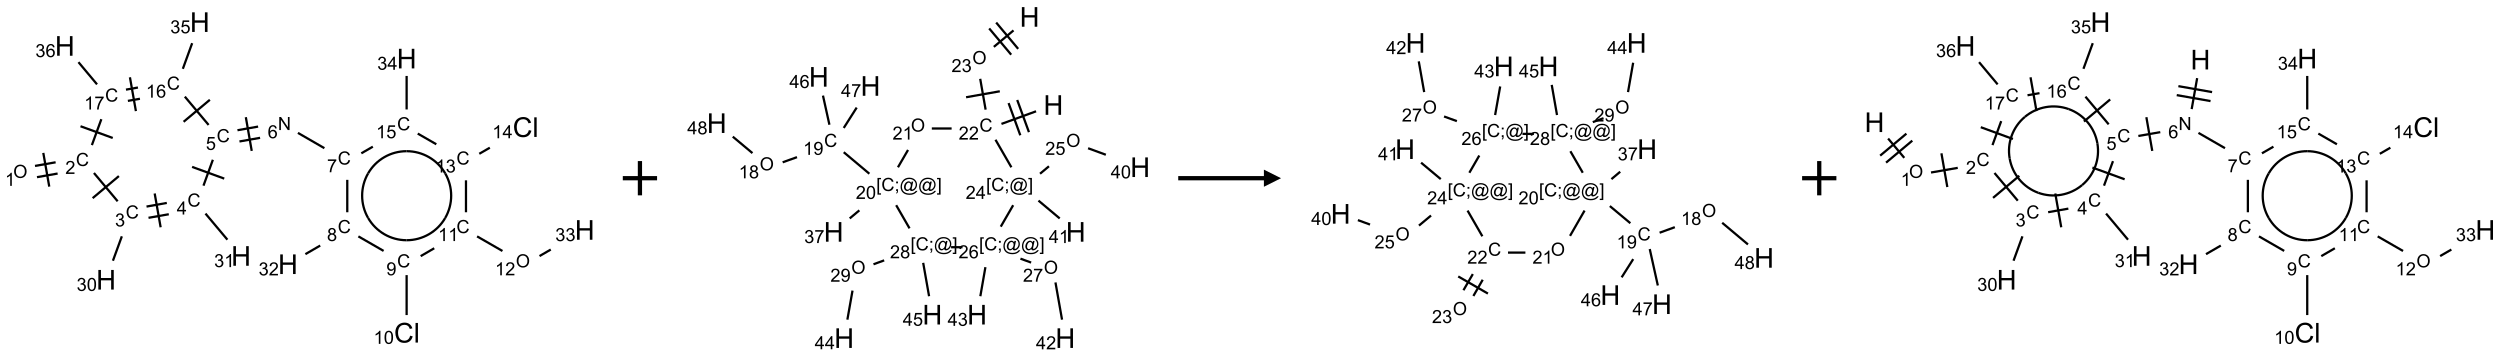 <?xml version="1.0" encoding="UTF-8"?>
<svg xmlns="http://www.w3.org/2000/svg" xmlns:xlink="http://www.w3.org/1999/xlink" width="1459" height="208" viewBox="0 0 1459 208">
<defs>
<g>
<g id="glyph-0-0">
<path d="M 1.332 0 L 1.332 -6.668 L 6.668 -6.668 L 6.668 0 Z M 1.5 -0.168 L 6.5 -0.168 L 6.5 -6.5 L 1.5 -6.5 Z M 1.5 -0.168 "/>
</g>
<g id="glyph-0-1">
<path d="M 0.516 -3.719 C 0.516 -4.984 0.855 -5.977 1.535 -6.695 C 2.215 -7.414 3.094 -7.77 4.172 -7.77 C 4.875 -7.77 5.512 -7.602 6.078 -7.266 C 6.645 -6.93 7.074 -6.461 7.371 -5.855 C 7.668 -5.254 7.816 -4.57 7.816 -3.809 C 7.816 -3.035 7.66 -2.34 7.348 -1.73 C 7.035 -1.117 6.594 -0.656 6.02 -0.34 C 5.449 -0.027 4.828 0.129 4.168 0.129 C 3.449 0.129 2.805 -0.043 2.238 -0.391 C 1.672 -0.738 1.246 -1.211 0.953 -1.812 C 0.66 -2.414 0.516 -3.047 0.516 -3.719 Z M 1.559 -3.703 C 1.559 -2.781 1.805 -2.059 2.301 -1.527 C 2.793 -1 3.414 -0.734 4.16 -0.734 C 4.922 -0.734 5.547 -1 6.039 -1.535 C 6.531 -2.07 6.777 -2.828 6.777 -3.812 C 6.777 -4.434 6.672 -4.977 6.461 -5.441 C 6.25 -5.902 5.945 -6.262 5.539 -6.52 C 5.133 -6.773 4.68 -6.902 4.176 -6.902 C 3.461 -6.902 2.848 -6.656 2.332 -6.164 C 1.816 -5.672 1.559 -4.852 1.559 -3.703 Z M 1.559 -3.703 "/>
</g>
<g id="glyph-0-2">
<path d="M 3.973 0 L 3.035 0 L 3.035 -5.973 C 2.809 -5.758 2.516 -5.543 2.148 -5.328 C 1.781 -5.113 1.453 -4.953 1.16 -4.844 L 1.16 -5.75 C 1.684 -5.996 2.145 -6.297 2.535 -6.645 C 2.93 -6.996 3.207 -7.336 3.371 -7.668 L 3.973 -7.668 Z M 3.973 0 "/>
</g>
<g id="glyph-0-3">
<path d="M 6.27 -2.676 L 7.281 -2.422 C 7.07 -1.594 6.688 -0.961 6.137 -0.523 C 5.586 -0.086 4.914 0.129 4.121 0.129 C 3.297 0.129 2.629 -0.039 2.113 -0.371 C 1.598 -0.707 1.203 -1.191 0.934 -1.828 C 0.664 -2.465 0.531 -3.145 0.531 -3.875 C 0.531 -4.672 0.684 -5.363 0.988 -5.957 C 1.293 -6.547 1.723 -6.996 2.285 -7.305 C 2.844 -7.613 3.461 -7.766 4.137 -7.766 C 4.898 -7.766 5.543 -7.57 6.062 -7.184 C 6.582 -6.793 6.945 -6.246 7.152 -5.543 L 6.156 -5.309 C 5.98 -5.863 5.723 -6.266 5.387 -6.52 C 5.051 -6.773 4.625 -6.902 4.113 -6.902 C 3.527 -6.902 3.039 -6.762 2.645 -6.48 C 2.25 -6.199 1.973 -5.82 1.812 -5.348 C 1.652 -4.871 1.574 -4.383 1.574 -3.879 C 1.574 -3.23 1.668 -2.664 1.855 -2.18 C 2.047 -1.695 2.34 -1.332 2.738 -1.094 C 3.137 -0.855 3.57 -0.734 4.035 -0.734 C 4.602 -0.734 5.082 -0.898 5.473 -1.223 C 5.867 -1.551 6.133 -2.035 6.27 -2.676 Z M 6.27 -2.676 "/>
</g>
<g id="glyph-0-4">
<path d="M 5.371 -0.902 L 5.371 0 L 0.324 0 C 0.316 -0.227 0.352 -0.441 0.434 -0.652 C 0.562 -0.996 0.766 -1.332 1.051 -1.668 C 1.332 -2 1.742 -2.387 2.277 -2.824 C 3.105 -3.504 3.668 -4.043 3.957 -4.441 C 4.25 -4.84 4.395 -5.215 4.395 -5.566 C 4.395 -5.938 4.262 -6.254 3.996 -6.508 C 3.73 -6.762 3.387 -6.891 2.957 -6.891 C 2.508 -6.891 2.145 -6.754 1.875 -6.484 C 1.605 -6.215 1.469 -5.84 1.465 -5.359 L 0.5 -5.457 C 0.566 -6.176 0.812 -6.727 1.246 -7.102 C 1.676 -7.477 2.254 -7.668 2.98 -7.668 C 3.711 -7.668 4.293 -7.465 4.719 -7.059 C 5.145 -6.652 5.359 -6.148 5.359 -5.547 C 5.359 -5.242 5.297 -4.941 5.172 -4.645 C 5.047 -4.352 4.84 -4.039 4.551 -3.715 C 4.262 -3.387 3.777 -2.938 3.105 -2.371 C 2.543 -1.898 2.18 -1.578 2.02 -1.41 C 1.859 -1.242 1.73 -1.07 1.625 -0.902 Z M 5.371 -0.902 "/>
</g>
<g id="glyph-0-5">
<path d="M 0.449 -2.016 L 1.387 -2.141 C 1.492 -1.609 1.676 -1.227 1.934 -0.992 C 2.191 -0.758 2.508 -0.641 2.879 -0.641 C 3.32 -0.641 3.695 -0.793 3.996 -1.098 C 4.301 -1.402 4.453 -1.781 4.453 -2.234 C 4.453 -2.664 4.312 -3.02 4.031 -3.301 C 3.75 -3.578 3.391 -3.719 2.957 -3.719 C 2.781 -3.719 2.562 -3.684 2.297 -3.613 L 2.402 -4.438 C 2.465 -4.43 2.516 -4.426 2.551 -4.426 C 2.949 -4.426 3.312 -4.531 3.629 -4.738 C 3.949 -4.949 4.109 -5.27 4.109 -5.703 C 4.109 -6.047 3.992 -6.332 3.762 -6.559 C 3.527 -6.785 3.227 -6.895 2.859 -6.895 C 2.496 -6.895 2.191 -6.781 1.949 -6.551 C 1.707 -6.324 1.547 -5.98 1.48 -5.52 L 0.543 -5.688 C 0.656 -6.316 0.918 -6.805 1.324 -7.148 C 1.73 -7.492 2.234 -7.668 2.84 -7.668 C 3.254 -7.668 3.641 -7.578 3.988 -7.398 C 4.34 -7.219 4.609 -6.977 4.793 -6.668 C 4.98 -6.359 5.074 -6.031 5.074 -5.684 C 5.074 -5.352 4.984 -5.051 4.809 -4.781 C 4.629 -4.512 4.367 -4.297 4.02 -4.137 C 4.473 -4.031 4.824 -3.816 5.074 -3.488 C 5.324 -3.16 5.449 -2.75 5.449 -2.254 C 5.449 -1.59 5.203 -1.023 4.719 -0.559 C 4.234 -0.098 3.617 0.137 2.875 0.137 C 2.203 0.137 1.648 -0.062 1.207 -0.465 C 0.762 -0.863 0.512 -1.379 0.449 -2.016 Z M 0.449 -2.016 "/>
</g>
<g id="glyph-0-6">
<path d="M 0.441 -3.766 C 0.441 -4.668 0.535 -5.395 0.723 -5.945 C 0.906 -6.496 1.184 -6.922 1.551 -7.219 C 1.918 -7.516 2.375 -7.668 2.934 -7.668 C 3.344 -7.668 3.703 -7.586 4.012 -7.418 C 4.32 -7.254 4.574 -7.016 4.777 -6.707 C 4.977 -6.395 5.137 -6.016 5.25 -5.57 C 5.363 -5.125 5.422 -4.523 5.422 -3.766 C 5.422 -2.871 5.328 -2.148 5.145 -1.598 C 4.961 -1.047 4.688 -0.621 4.32 -0.32 C 3.953 -0.02 3.492 0.129 2.934 0.129 C 2.195 0.129 1.617 -0.133 1.199 -0.66 C 0.695 -1.297 0.441 -2.332 0.441 -3.766 Z M 1.406 -3.766 C 1.406 -2.512 1.555 -1.68 1.848 -1.262 C 2.141 -0.848 2.5 -0.641 2.934 -0.641 C 3.363 -0.641 3.727 -0.848 4.02 -1.266 C 4.312 -1.684 4.457 -2.516 4.457 -3.766 C 4.457 -5.023 4.312 -5.859 4.02 -6.27 C 3.727 -6.684 3.359 -6.891 2.922 -6.891 C 2.492 -6.891 2.148 -6.707 1.891 -6.344 C 1.566 -5.879 1.406 -5.02 1.406 -3.766 Z M 1.406 -3.766 "/>
</g>
<g id="glyph-0-7">
<path d="M 3.449 0 L 3.449 -1.828 L 0.137 -1.828 L 0.137 -2.688 L 3.621 -7.637 L 4.387 -7.637 L 4.387 -2.688 L 5.418 -2.688 L 5.418 -1.828 L 4.387 -1.828 L 4.387 0 Z M 3.449 -2.688 L 3.449 -6.129 L 1.059 -2.688 Z M 3.449 -2.688 "/>
</g>
<g id="glyph-0-8">
<path d="M 0.441 -2 L 1.426 -2.082 C 1.5 -1.605 1.668 -1.242 1.934 -1.004 C 2.199 -0.762 2.52 -0.641 2.895 -0.641 C 3.348 -0.641 3.73 -0.812 4.043 -1.152 C 4.355 -1.492 4.512 -1.941 4.512 -2.504 C 4.512 -3.039 4.359 -3.461 4.059 -3.77 C 3.758 -4.078 3.367 -4.234 2.879 -4.234 C 2.578 -4.234 2.305 -4.164 2.062 -4.027 C 1.82 -3.891 1.629 -3.715 1.488 -3.496 L 0.609 -3.609 L 1.348 -7.531 L 5.145 -7.531 L 5.145 -6.637 L 2.098 -6.637 L 1.688 -4.582 C 2.145 -4.902 2.625 -5.062 3.129 -5.062 C 3.797 -5.062 4.359 -4.832 4.816 -4.371 C 5.277 -3.91 5.504 -3.312 5.504 -2.59 C 5.504 -1.898 5.305 -1.301 4.902 -0.797 C 4.41 -0.18 3.742 0.129 2.895 0.129 C 2.199 0.129 1.633 -0.062 1.195 -0.453 C 0.758 -0.844 0.504 -1.359 0.441 -2 Z M 0.441 -2 "/>
</g>
<g id="glyph-0-9">
<path d="M 0.812 0 L 0.812 -7.637 L 1.848 -7.637 L 5.859 -1.641 L 5.859 -7.637 L 6.828 -7.637 L 6.828 0 L 5.793 0 L 1.781 -6 L 1.781 0 Z M 0.812 0 "/>
</g>
<g id="glyph-0-10">
<path d="M 5.309 -5.766 L 4.375 -5.691 C 4.293 -6.059 4.172 -6.328 4.02 -6.496 C 3.766 -6.762 3.453 -6.895 3.082 -6.895 C 2.785 -6.895 2.523 -6.812 2.297 -6.645 C 2 -6.43 1.77 -6.117 1.598 -5.703 C 1.43 -5.289 1.34 -4.703 1.332 -3.938 C 1.559 -4.281 1.836 -4.535 2.16 -4.703 C 2.488 -4.871 2.828 -4.953 3.188 -4.953 C 3.812 -4.953 4.344 -4.723 4.785 -4.262 C 5.223 -3.801 5.441 -3.207 5.441 -2.48 C 5.441 -2 5.34 -1.555 5.133 -1.145 C 4.926 -0.73 4.641 -0.418 4.281 -0.199 C 3.922 0.02 3.512 0.129 3.051 0.129 C 2.27 0.129 1.633 -0.156 1.141 -0.73 C 0.648 -1.305 0.402 -2.254 0.402 -3.574 C 0.402 -5.051 0.672 -6.121 1.219 -6.793 C 1.695 -7.375 2.336 -7.668 3.141 -7.668 C 3.742 -7.668 4.234 -7.5 4.617 -7.16 C 5 -6.824 5.23 -6.359 5.309 -5.766 Z M 1.48 -2.473 C 1.48 -2.152 1.547 -1.844 1.684 -1.547 C 1.82 -1.25 2.016 -1.027 2.262 -0.871 C 2.508 -0.719 2.766 -0.641 3.035 -0.641 C 3.434 -0.641 3.773 -0.801 4.059 -1.121 C 4.344 -1.441 4.484 -1.875 4.484 -2.422 C 4.484 -2.949 4.344 -3.367 4.062 -3.668 C 3.781 -3.973 3.426 -4.125 3 -4.125 C 2.578 -4.125 2.219 -3.973 1.922 -3.668 C 1.625 -3.363 1.48 -2.969 1.48 -2.473 Z M 1.48 -2.473 "/>
</g>
<g id="glyph-0-11">
<path d="M 0.504 -6.637 L 0.504 -7.535 L 5.449 -7.535 L 5.449 -6.809 C 4.961 -6.289 4.48 -5.602 4.004 -4.746 C 3.527 -3.887 3.156 -3.004 2.895 -2.098 C 2.707 -1.461 2.59 -0.762 2.535 0 L 1.574 0 C 1.582 -0.602 1.703 -1.328 1.926 -2.176 C 2.152 -3.027 2.477 -3.848 2.898 -4.637 C 3.32 -5.426 3.77 -6.094 4.246 -6.637 Z M 0.504 -6.637 "/>
</g>
<g id="glyph-0-12">
<path d="M 1.887 -4.141 C 1.496 -4.281 1.207 -4.484 1.02 -4.75 C 0.832 -5.016 0.738 -5.328 0.738 -5.699 C 0.738 -6.254 0.938 -6.719 1.34 -7.098 C 1.738 -7.477 2.27 -7.668 2.934 -7.668 C 3.598 -7.668 4.137 -7.473 4.543 -7.086 C 4.949 -6.699 5.152 -6.227 5.152 -5.672 C 5.152 -5.316 5.059 -5.008 4.871 -4.746 C 4.688 -4.484 4.406 -4.281 4.027 -4.141 C 4.496 -3.988 4.852 -3.742 5.098 -3.402 C 5.34 -3.062 5.465 -2.656 5.465 -2.184 C 5.465 -1.531 5.234 -0.98 4.77 -0.535 C 4.309 -0.09 3.703 0.129 2.949 0.129 C 2.195 0.129 1.586 -0.094 1.125 -0.539 C 0.664 -0.984 0.434 -1.543 0.434 -2.207 C 0.434 -2.703 0.559 -3.121 0.809 -3.457 C 1.062 -3.793 1.422 -4.02 1.887 -4.141 Z M 1.699 -5.73 C 1.699 -5.367 1.812 -5.074 2.047 -4.844 C 2.281 -4.613 2.582 -4.5 2.953 -4.5 C 3.312 -4.5 3.609 -4.613 3.84 -4.84 C 4.07 -5.066 4.188 -5.348 4.188 -5.676 C 4.188 -6.02 4.07 -6.309 3.832 -6.543 C 3.594 -6.777 3.297 -6.895 2.941 -6.895 C 2.586 -6.895 2.289 -6.781 2.051 -6.551 C 1.816 -6.324 1.699 -6.047 1.699 -5.73 Z M 1.395 -2.203 C 1.395 -1.938 1.461 -1.676 1.586 -1.426 C 1.711 -1.176 1.902 -0.984 2.152 -0.848 C 2.402 -0.711 2.672 -0.641 2.957 -0.641 C 3.406 -0.641 3.777 -0.785 4.066 -1.074 C 4.359 -1.363 4.504 -1.727 4.504 -2.172 C 4.504 -2.625 4.355 -2.996 4.055 -3.293 C 3.754 -3.586 3.379 -3.734 2.926 -3.734 C 2.484 -3.734 2.121 -3.59 1.832 -3.297 C 1.543 -3.004 1.395 -2.641 1.395 -2.203 Z M 1.395 -2.203 "/>
</g>
<g id="glyph-0-13">
<path d="M 0.582 -1.766 L 1.484 -1.848 C 1.562 -1.426 1.707 -1.117 1.922 -0.926 C 2.137 -0.734 2.414 -0.641 2.75 -0.641 C 3.039 -0.641 3.289 -0.707 3.508 -0.84 C 3.727 -0.973 3.902 -1.148 4.043 -1.367 C 4.18 -1.586 4.297 -1.887 4.391 -2.262 C 4.484 -2.637 4.531 -3.016 4.531 -3.406 C 4.531 -3.449 4.531 -3.512 4.527 -3.594 C 4.34 -3.297 4.082 -3.055 3.758 -2.867 C 3.434 -2.68 3.082 -2.59 2.703 -2.59 C 2.07 -2.59 1.535 -2.816 1.098 -3.277 C 0.66 -3.734 0.441 -4.34 0.441 -5.09 C 0.441 -5.863 0.672 -6.484 1.129 -6.957 C 1.586 -7.43 2.156 -7.668 2.844 -7.668 C 3.34 -7.668 3.793 -7.531 4.207 -7.266 C 4.617 -7 4.93 -6.617 5.145 -6.121 C 5.355 -5.629 5.465 -4.91 5.465 -3.973 C 5.465 -2.996 5.359 -2.223 5.145 -1.645 C 4.934 -1.066 4.617 -0.625 4.199 -0.324 C 3.781 -0.02 3.293 0.129 2.73 0.129 C 2.133 0.129 1.645 -0.035 1.266 -0.367 C 0.887 -0.699 0.66 -1.164 0.582 -1.766 Z M 4.422 -5.137 C 4.422 -5.676 4.277 -6.102 3.992 -6.418 C 3.707 -6.734 3.359 -6.891 2.957 -6.891 C 2.543 -6.891 2.18 -6.719 1.871 -6.379 C 1.562 -6.039 1.406 -5.598 1.406 -5.059 C 1.406 -4.57 1.555 -4.176 1.848 -3.871 C 2.141 -3.566 2.5 -3.418 2.934 -3.418 C 3.367 -3.418 3.723 -3.57 4.004 -3.871 C 4.281 -4.176 4.422 -4.598 4.422 -5.137 Z M 4.422 -5.137 "/>
</g>
<g id="glyph-0-14">
<path d="M 0.723 2.121 L 0.723 -7.637 L 2.793 -7.637 L 2.793 -6.859 L 1.66 -6.859 L 1.66 1.344 L 2.793 1.344 L 2.793 2.121 Z M 0.723 2.121 "/>
</g>
<g id="glyph-0-15">
<path d="M 0.949 -4.465 L 0.949 -5.531 L 2.016 -5.531 L 2.016 -4.465 Z M 0.949 0 L 0.949 -1.066 L 2.016 -1.066 L 2.016 0 C 2.016 0.391 1.945 0.711 1.809 0.949 C 1.668 1.191 1.449 1.379 1.145 1.512 L 0.887 1.109 C 1.082 1.023 1.23 0.895 1.324 0.727 C 1.418 0.559 1.469 0.316 1.48 0 Z M 0.949 0 "/>
</g>
<g id="glyph-0-16">
<path d="M 6.047 -0.848 C 5.82 -0.59 5.57 -0.379 5.289 -0.223 C 5.008 -0.062 4.73 0.016 4.449 0.016 C 4.141 0.016 3.84 -0.074 3.547 -0.254 C 3.254 -0.434 3.02 -0.715 2.836 -1.09 C 2.652 -1.465 2.562 -1.875 2.562 -2.324 C 2.562 -2.875 2.703 -3.43 2.988 -3.98 C 3.27 -4.535 3.621 -4.953 4.043 -5.23 C 4.461 -5.508 4.871 -5.645 5.266 -5.645 C 5.566 -5.645 5.855 -5.566 6.129 -5.41 C 6.402 -5.25 6.641 -5.012 6.84 -4.688 L 7.016 -5.496 L 7.949 -5.496 L 7.199 -2 C 7.094 -1.516 7.043 -1.246 7.043 -1.191 C 7.043 -1.098 7.078 -1.02 7.148 -0.949 C 7.219 -0.883 7.305 -0.848 7.406 -0.848 C 7.59 -0.848 7.832 -0.953 8.129 -1.168 C 8.527 -1.445 8.84 -1.816 9.07 -2.285 C 9.301 -2.75 9.418 -3.234 9.418 -3.73 C 9.418 -4.309 9.27 -4.852 8.973 -5.355 C 8.676 -5.859 8.23 -6.262 7.645 -6.562 C 7.055 -6.863 6.406 -7.016 5.691 -7.016 C 4.879 -7.016 4.137 -6.824 3.465 -6.445 C 2.793 -6.066 2.273 -5.52 1.902 -4.809 C 1.535 -4.098 1.348 -3.34 1.348 -2.527 C 1.348 -1.676 1.535 -0.941 1.902 -0.328 C 2.273 0.285 2.809 0.742 3.508 1.035 C 4.207 1.328 4.984 1.473 5.832 1.473 C 6.742 1.473 7.504 1.32 8.121 1.016 C 8.734 0.711 9.195 0.34 9.5 -0.098 L 10.441 -0.098 C 10.266 0.266 9.961 0.637 9.531 1.016 C 9.102 1.395 8.59 1.695 7.996 1.914 C 7.402 2.133 6.688 2.246 5.848 2.246 C 5.078 2.246 4.367 2.145 3.715 1.949 C 3.066 1.75 2.512 1.453 2.051 1.055 C 1.594 0.656 1.25 0.199 1.016 -0.316 C 0.723 -0.973 0.578 -1.684 0.578 -2.441 C 0.578 -3.289 0.75 -4.098 1.098 -4.863 C 1.523 -5.805 2.125 -6.527 2.902 -7.027 C 3.684 -7.527 4.629 -7.777 5.738 -7.777 C 6.602 -7.777 7.375 -7.602 8.059 -7.246 C 8.746 -6.895 9.285 -6.371 9.684 -5.672 C 10.02 -5.07 10.188 -4.418 10.188 -3.715 C 10.188 -2.707 9.832 -1.812 9.125 -1.031 C 8.492 -0.328 7.801 0.02 7.051 0.02 C 6.812 0.02 6.617 -0.016 6.473 -0.09 C 6.324 -0.16 6.215 -0.266 6.145 -0.402 C 6.102 -0.488 6.066 -0.637 6.047 -0.848 Z M 3.527 -2.262 C 3.527 -1.785 3.641 -1.414 3.863 -1.152 C 4.09 -0.887 4.348 -0.754 4.641 -0.754 C 4.836 -0.754 5.039 -0.812 5.254 -0.93 C 5.469 -1.047 5.676 -1.219 5.871 -1.449 C 6.066 -1.676 6.23 -1.969 6.355 -2.32 C 6.48 -2.672 6.543 -3.027 6.543 -3.379 C 6.543 -3.852 6.426 -4.219 6.191 -4.48 C 5.957 -4.738 5.672 -4.871 5.332 -4.871 C 5.109 -4.871 4.902 -4.812 4.707 -4.699 C 4.512 -4.586 4.32 -4.406 4.137 -4.156 C 3.953 -3.906 3.805 -3.602 3.691 -3.246 C 3.582 -2.887 3.527 -2.559 3.527 -2.262 Z M 3.527 -2.262 "/>
</g>
<g id="glyph-0-17">
<path d="M 2.27 2.121 L 0.203 2.121 L 0.203 1.344 L 1.332 1.344 L 1.332 -6.859 L 0.203 -6.859 L 0.203 -7.637 L 2.27 -7.637 Z M 2.27 2.121 "/>
</g>
<g id="glyph-1-0">
<path d="M 2 0 L 2 -10 L 10 -10 L 10 0 Z M 2.25 -0.25 L 9.75 -0.25 L 9.75 -9.75 L 2.25 -9.75 Z M 2.25 -0.25 "/>
</g>
<g id="glyph-1-1">
<path d="M 1.281 0 L 1.281 -11.453 L 2.797 -11.453 L 2.797 -6.75 L 8.75 -6.75 L 8.75 -11.453 L 10.266 -11.453 L 10.266 0 L 8.75 0 L 8.75 -5.398 L 2.797 -5.398 L 2.797 0 Z M 1.281 0 "/>
</g>
<g id="glyph-1-2">
<path d="M 9.406 -4.016 L 10.922 -3.633 C 10.605 -2.387 10.031 -1.438 9.207 -0.785 C 8.383 -0.133 7.371 0.195 6.18 0.195 C 4.945 0.195 3.941 -0.055 3.168 -0.559 C 2.395 -1.062 1.805 -1.789 1.402 -2.742 C 1 -3.695 0.797 -4.719 0.797 -5.812 C 0.797 -7.004 1.023 -8.047 1.48 -8.934 C 1.938 -9.82 2.586 -10.496 3.426 -10.957 C 4.266 -11.418 5.191 -11.648 6.203 -11.648 C 7.348 -11.648 8.312 -11.355 9.094 -10.773 C 9.875 -10.191 10.418 -9.371 10.727 -8.312 L 9.234 -7.961 C 8.969 -8.793 8.582 -9.402 8.078 -9.781 C 7.574 -10.16 6.938 -10.352 6.172 -10.352 C 5.293 -10.352 4.555 -10.141 3.965 -9.719 C 3.375 -9.297 2.957 -8.73 2.719 -8.02 C 2.48 -7.309 2.359 -6.574 2.359 -5.82 C 2.359 -4.848 2.5 -3.996 2.785 -3.27 C 3.07 -2.543 3.512 -2 4.109 -1.641 C 4.707 -1.281 5.355 -1.102 6.055 -1.102 C 6.902 -1.102 7.621 -1.348 8.211 -1.836 C 8.801 -2.324 9.199 -3.051 9.406 -4.016 Z M 9.406 -4.016 "/>
</g>
<g id="glyph-1-3">
<path d="M 1.023 0 L 1.023 -11.453 L 2.43 -11.453 L 2.43 0 Z M 1.023 0 "/>
</g>
</g>
</defs>
<path fill="none" stroke-width="0.033" stroke-linecap="butt" stroke-linejoin="miter" stroke="rgb(0%, 0%, 0%)" stroke-opacity="1" stroke-miterlimit="10" d="M 0.278 2.262 L 0.579 2.209 " transform="matrix(40, 0, 0, 40, 10.467, 12.916)"/>
<path fill="none" stroke-width="0.033" stroke-linecap="butt" stroke-linejoin="miter" stroke="rgb(0%, 0%, 0%)" stroke-opacity="1" stroke-miterlimit="10" d="M 0.249 2.098 L 0.55 2.045 " transform="matrix(40, 0, 0, 40, 10.467, 12.916)"/>
<path fill="none" stroke-width="0.033" stroke-linecap="butt" stroke-linejoin="miter" stroke="rgb(0%, 0%, 0%)" stroke-opacity="1" stroke-miterlimit="10" d="M 0.457 2.4 L 0.37 1.908 " transform="matrix(40, 0, 0, 40, 10.467, 12.916)"/>
<path fill="none" stroke-width="0.033" stroke-linecap="butt" stroke-linejoin="miter" stroke="rgb(0%, 0%, 0%)" stroke-opacity="1" stroke-miterlimit="10" d="M 1.109 2.201 L 1.455 2.614 " transform="matrix(40, 0, 0, 40, 10.467, 12.916)"/>
<path fill="none" stroke-width="0.033" stroke-linecap="butt" stroke-linejoin="miter" stroke="rgb(0%, 0%, 0%)" stroke-opacity="1" stroke-miterlimit="10" d="M 1.09 2.568 L 1.473 2.246 " transform="matrix(40, 0, 0, 40, 10.467, 12.916)"/>
<path fill="none" stroke-width="0.033" stroke-linecap="butt" stroke-linejoin="miter" stroke="rgb(0%, 0%, 0%)" stroke-opacity="1" stroke-miterlimit="10" d="M 1.516 3.125 L 1.386 3.481 " transform="matrix(40, 0, 0, 40, 10.467, 12.916)"/>
<path fill="none" stroke-width="0.033" stroke-linecap="butt" stroke-linejoin="miter" stroke="rgb(0%, 0%, 0%)" stroke-opacity="1" stroke-miterlimit="10" d="M 1.905 2.855 L 2.201 2.803 " transform="matrix(40, 0, 0, 40, 10.467, 12.916)"/>
<path fill="none" stroke-width="0.033" stroke-linecap="butt" stroke-linejoin="miter" stroke="rgb(0%, 0%, 0%)" stroke-opacity="1" stroke-miterlimit="10" d="M 1.876 2.691 L 2.172 2.638 " transform="matrix(40, 0, 0, 40, 10.467, 12.916)"/>
<path fill="none" stroke-width="0.033" stroke-linecap="butt" stroke-linejoin="miter" stroke="rgb(0%, 0%, 0%)" stroke-opacity="1" stroke-miterlimit="10" d="M 2.082 2.993 L 1.995 2.5 " transform="matrix(40, 0, 0, 40, 10.467, 12.916)"/>
<path fill="none" stroke-width="0.033" stroke-linecap="butt" stroke-linejoin="miter" stroke="rgb(0%, 0%, 0%)" stroke-opacity="1" stroke-miterlimit="10" d="M 2.736 2.793 L 3.056 3.174 " transform="matrix(40, 0, 0, 40, 10.467, 12.916)"/>
<path fill="none" stroke-width="0.033" stroke-linecap="butt" stroke-linejoin="miter" stroke="rgb(0%, 0%, 0%)" stroke-opacity="1" stroke-miterlimit="10" d="M 2.707 2.386 L 2.844 2.008 " transform="matrix(40, 0, 0, 40, 10.467, 12.916)"/>
<path fill="none" stroke-width="0.033" stroke-linecap="butt" stroke-linejoin="miter" stroke="rgb(0%, 0%, 0%)" stroke-opacity="1" stroke-miterlimit="10" d="M 3.01 2.283 L 2.541 2.112 " transform="matrix(40, 0, 0, 40, 10.467, 12.916)"/>
<path fill="none" stroke-width="0.033" stroke-linecap="butt" stroke-linejoin="miter" stroke="rgb(0%, 0%, 0%)" stroke-opacity="1" stroke-miterlimit="10" d="M 3.232 1.741 L 3.533 1.688 " transform="matrix(40, 0, 0, 40, 10.467, 12.916)"/>
<path fill="none" stroke-width="0.033" stroke-linecap="butt" stroke-linejoin="miter" stroke="rgb(0%, 0%, 0%)" stroke-opacity="1" stroke-miterlimit="10" d="M 3.203 1.577 L 3.504 1.524 " transform="matrix(40, 0, 0, 40, 10.467, 12.916)"/>
<path fill="none" stroke-width="0.033" stroke-linecap="butt" stroke-linejoin="miter" stroke="rgb(0%, 0%, 0%)" stroke-opacity="1" stroke-miterlimit="10" d="M 3.411 1.879 L 3.325 1.387 " transform="matrix(40, 0, 0, 40, 10.467, 12.916)"/>
<path fill="none" stroke-width="0.033" stroke-linecap="butt" stroke-linejoin="miter" stroke="rgb(0%, 0%, 0%)" stroke-opacity="1" stroke-miterlimit="10" d="M 4.085 1.616 L 4.471 1.839 " transform="matrix(40, 0, 0, 40, 10.467, 12.916)"/>
<path fill="none" stroke-width="0.033" stroke-linecap="butt" stroke-linejoin="miter" stroke="rgb(0%, 0%, 0%)" stroke-opacity="1" stroke-miterlimit="10" d="M 4.805 2.301 L 4.805 2.774 " transform="matrix(40, 0, 0, 40, 10.467, 12.916)"/>
<path fill="none" stroke-width="0.033" stroke-linecap="butt" stroke-linejoin="miter" stroke="rgb(0%, 0%, 0%)" stroke-opacity="1" stroke-miterlimit="10" d="M 4.41 3.26 L 4.194 3.385 " transform="matrix(40, 0, 0, 40, 10.467, 12.916)"/>
<path fill="none" stroke-width="0.033" stroke-linecap="butt" stroke-linejoin="miter" stroke="rgb(0%, 0%, 0%)" stroke-opacity="1" stroke-miterlimit="10" d="M 4.967 3.126 L 5.335 3.338 " transform="matrix(40, 0, 0, 40, 10.467, 12.916)"/>
<path fill="none" stroke-width="0.033" stroke-linecap="butt" stroke-linejoin="miter" stroke="rgb(0%, 0%, 0%)" stroke-opacity="1" stroke-miterlimit="10" d="M 5.671 3.691 L 5.671 4.274 " transform="matrix(40, 0, 0, 40, 10.467, 12.916)"/>
<path fill="none" stroke-width="0.033" stroke-linecap="butt" stroke-linejoin="miter" stroke="rgb(0%, 0%, 0%)" stroke-opacity="1" stroke-miterlimit="10" d="M 5.876 3.414 L 6.074 3.299 " transform="matrix(40, 0, 0, 40, 10.467, 12.916)"/>
<path fill="none" stroke-width="0.033" stroke-linecap="butt" stroke-linejoin="miter" stroke="rgb(0%, 0%, 0%)" stroke-opacity="1" stroke-miterlimit="10" d="M 6.699 3.126 L 7.069 3.339 " transform="matrix(40, 0, 0, 40, 10.467, 12.916)"/>
<path fill="none" stroke-width="0.033" stroke-linecap="butt" stroke-linejoin="miter" stroke="rgb(0%, 0%, 0%)" stroke-opacity="1" stroke-miterlimit="10" d="M 7.61 3.413 L 7.774 3.318 " transform="matrix(40, 0, 0, 40, 10.467, 12.916)"/>
<path fill="none" stroke-width="0.033" stroke-linecap="butt" stroke-linejoin="miter" stroke="rgb(0%, 0%, 0%)" stroke-opacity="1" stroke-miterlimit="10" d="M 6.537 2.774 L 6.537 2.308 " transform="matrix(40, 0, 0, 40, 10.467, 12.916)"/>
<path fill="none" stroke-width="0.033" stroke-linecap="butt" stroke-linejoin="miter" stroke="rgb(0%, 0%, 0%)" stroke-opacity="1" stroke-miterlimit="10" d="M 6.731 1.921 L 6.885 1.832 " transform="matrix(40, 0, 0, 40, 10.467, 12.916)"/>
<path fill="none" stroke-width="0.033" stroke-linecap="butt" stroke-linejoin="miter" stroke="rgb(0%, 0%, 0%)" stroke-opacity="1" stroke-miterlimit="10" d="M 6.104 1.782 L 5.833 1.626 " transform="matrix(40, 0, 0, 40, 10.467, 12.916)"/>
<path fill="none" stroke-width="0.033" stroke-linecap="butt" stroke-linejoin="miter" stroke="rgb(0%, 0%, 0%)" stroke-opacity="1" stroke-miterlimit="10" d="M 5.178 1.817 L 5.01 1.914 " transform="matrix(40, 0, 0, 40, 10.467, 12.916)"/>
<path fill="none" stroke-width="0.033" stroke-linecap="butt" stroke-linejoin="miter" stroke="rgb(0%, 0%, 0%)" stroke-opacity="1" stroke-miterlimit="10" d="M 5.671 1.274 L 5.671 0.785 " transform="matrix(40, 0, 0, 40, 10.467, 12.916)"/>
<path fill="none" stroke-width="0.033" stroke-linecap="butt" stroke-linejoin="miter" stroke="rgb(0%, 0%, 0%)" stroke-opacity="1" stroke-miterlimit="10" d="M 2.782 1.5 L 2.435 1.087 " transform="matrix(40, 0, 0, 40, 10.467, 12.916)"/>
<path fill="none" stroke-width="0.033" stroke-linecap="butt" stroke-linejoin="miter" stroke="rgb(0%, 0%, 0%)" stroke-opacity="1" stroke-miterlimit="10" d="M 2.8 1.133 L 2.417 1.454 " transform="matrix(40, 0, 0, 40, 10.467, 12.916)"/>
<path fill="none" stroke-width="0.033" stroke-linecap="butt" stroke-linejoin="miter" stroke="rgb(0%, 0%, 0%)" stroke-opacity="1" stroke-miterlimit="10" d="M 2.406 0.681 L 2.542 0.307 " transform="matrix(40, 0, 0, 40, 10.467, 12.916)"/>
<path fill="none" stroke-width="0.033" stroke-linecap="butt" stroke-linejoin="miter" stroke="rgb(0%, 0%, 0%)" stroke-opacity="1" stroke-miterlimit="10" d="M 1.751 0.954 L 1.576 0.985 " transform="matrix(40, 0, 0, 40, 10.467, 12.916)"/>
<path fill="none" stroke-width="0.033" stroke-linecap="butt" stroke-linejoin="miter" stroke="rgb(0%, 0%, 0%)" stroke-opacity="1" stroke-miterlimit="10" d="M 1.78 1.118 L 1.604 1.149 " transform="matrix(40, 0, 0, 40, 10.467, 12.916)"/>
<path fill="none" stroke-width="0.033" stroke-linecap="butt" stroke-linejoin="miter" stroke="rgb(0%, 0%, 0%)" stroke-opacity="1" stroke-miterlimit="10" d="M 1.634 0.805 L 1.721 1.298 " transform="matrix(40, 0, 0, 40, 10.467, 12.916)"/>
<path fill="none" stroke-width="0.033" stroke-linecap="butt" stroke-linejoin="miter" stroke="rgb(0%, 0%, 0%)" stroke-opacity="1" stroke-miterlimit="10" d="M 1.217 1.416 L 1.079 1.794 " transform="matrix(40, 0, 0, 40, 10.467, 12.916)"/>
<path fill="none" stroke-width="0.033" stroke-linecap="butt" stroke-linejoin="miter" stroke="rgb(0%, 0%, 0%)" stroke-opacity="1" stroke-miterlimit="10" d="M 0.913 1.519 L 1.383 1.69 " transform="matrix(40, 0, 0, 40, 10.467, 12.916)"/>
<path fill="none" stroke-width="0.033" stroke-linecap="butt" stroke-linejoin="miter" stroke="rgb(0%, 0%, 0%)" stroke-opacity="1" stroke-miterlimit="10" d="M 1.154 0.908 L 0.883 0.584 " transform="matrix(40, 0, 0, 40, 10.467, 12.916)"/>
<path fill="none" stroke-width="0.033" stroke-linecap="butt" stroke-linejoin="miter" stroke="rgb(0%, 0%, 0%)" stroke-opacity="1" stroke-miterlimit="10" d="M 5.109 2.857 C 4.993 2.656 4.993 2.408 5.109 2.207 " transform="matrix(40, 0, 0, 40, 10.467, 12.916)"/>
<path fill="none" stroke-width="0.033" stroke-linecap="butt" stroke-linejoin="miter" stroke="rgb(0%, 0%, 0%)" stroke-opacity="1" stroke-miterlimit="10" d="M 5.671 3.182 C 5.439 3.182 5.225 3.058 5.109 2.857 " transform="matrix(40, 0, 0, 40, 10.467, 12.916)"/>
<path fill="none" stroke-width="0.033" stroke-linecap="butt" stroke-linejoin="miter" stroke="rgb(0%, 0%, 0%)" stroke-opacity="1" stroke-miterlimit="10" d="M 6.234 2.857 C 6.118 3.058 5.903 3.182 5.671 3.182 " transform="matrix(40, 0, 0, 40, 10.467, 12.916)"/>
<path fill="none" stroke-width="0.033" stroke-linecap="butt" stroke-linejoin="miter" stroke="rgb(0%, 0%, 0%)" stroke-opacity="1" stroke-miterlimit="10" d="M 6.234 2.207 C 6.35 2.408 6.35 2.656 6.234 2.857 " transform="matrix(40, 0, 0, 40, 10.467, 12.916)"/>
<path fill="none" stroke-width="0.033" stroke-linecap="butt" stroke-linejoin="miter" stroke="rgb(0%, 0%, 0%)" stroke-opacity="1" stroke-miterlimit="10" d="M 5.671 1.883 C 5.903 1.883 6.118 2.006 6.234 2.207 " transform="matrix(40, 0, 0, 40, 10.467, 12.916)"/>
<path fill="none" stroke-width="0.033" stroke-linecap="butt" stroke-linejoin="miter" stroke="rgb(0%, 0%, 0%)" stroke-opacity="1" stroke-miterlimit="10" d="M 5.109 2.207 C 5.225 2.006 5.439 1.883 5.671 1.883 " transform="matrix(40, 0, 0, 40, 10.467, 12.916)"/>
<g fill="rgb(0%, 0%, 0%)" fill-opacity="1">
<use xlink:href="#glyph-0-1" x="7.711" y="103.832"/>
</g>
<g fill="rgb(0%, 0%, 0%)" fill-opacity="1">
<use xlink:href="#glyph-0-2" x="2.918" y="108.465"/>
</g>
<g fill="rgb(0%, 0%, 0%)" fill-opacity="1">
<use xlink:href="#glyph-0-3" x="44.266" y="96.883"/>
</g>
<g fill="rgb(0%, 0%, 0%)" fill-opacity="1">
<use xlink:href="#glyph-0-4" x="38.094" y="101.52"/>
</g>
<g fill="rgb(0%, 0%, 0%)" fill-opacity="1">
<use xlink:href="#glyph-0-3" x="73.352" y="127.523"/>
</g>
<g fill="rgb(0%, 0%, 0%)" fill-opacity="1">
<use xlink:href="#glyph-0-5" x="67.102" y="132.16"/>
</g>
<g fill="rgb(0%, 0%, 0%)" fill-opacity="1">
<use xlink:href="#glyph-1-1" x="56.117" y="168.996"/>
</g>
<g fill="rgb(0%, 0%, 0%)" fill-opacity="1">
<use xlink:href="#glyph-0-5" x="44.711" y="169.785"/>
<use xlink:href="#glyph-0-6" x="50.643" y="169.785"/>
</g>
<g fill="rgb(0%, 0%, 0%)" fill-opacity="1">
<use xlink:href="#glyph-0-3" x="109.371" y="120.578"/>
</g>
<g fill="rgb(0%, 0%, 0%)" fill-opacity="1">
<use xlink:href="#glyph-0-7" x="103.148" y="125.184"/>
</g>
<g fill="rgb(0%, 0%, 0%)" fill-opacity="1">
<use xlink:href="#glyph-1-1" x="134.902" y="155.102"/>
</g>
<g fill="rgb(0%, 0%, 0%)" fill-opacity="1">
<use xlink:href="#glyph-0-5" x="124.941" y="155.895"/>
<use xlink:href="#glyph-0-2" x="130.874" y="155.895"/>
</g>
<g fill="rgb(0%, 0%, 0%)" fill-opacity="1">
<use xlink:href="#glyph-0-3" x="126.426" y="82.992"/>
</g>
<g fill="rgb(0%, 0%, 0%)" fill-opacity="1">
<use xlink:href="#glyph-0-8" x="120.117" y="87.492"/>
</g>
<g fill="rgb(0%, 0%, 0%)" fill-opacity="1">
<use xlink:href="#glyph-0-9" x="162.164" y="75.91"/>
</g>
<g fill="rgb(0%, 0%, 0%)" fill-opacity="1">
<use xlink:href="#glyph-0-10" x="156.199" y="80.68"/>
</g>
<g fill="rgb(0%, 0%, 0%)" fill-opacity="1">
<use xlink:href="#glyph-0-3" x="197.086" y="96.043"/>
</g>
<g fill="rgb(0%, 0%, 0%)" fill-opacity="1">
<use xlink:href="#glyph-0-11" x="190.832" y="100.551"/>
</g>
<g fill="rgb(0%, 0%, 0%)" fill-opacity="1">
<use xlink:href="#glyph-0-3" x="197.086" y="136.043"/>
</g>
<g fill="rgb(0%, 0%, 0%)" fill-opacity="1">
<use xlink:href="#glyph-0-12" x="190.816" y="140.68"/>
</g>
<g fill="rgb(0%, 0%, 0%)" fill-opacity="1">
<use xlink:href="#glyph-1-1" x="162.266" y="159.926"/>
</g>
<g fill="rgb(0%, 0%, 0%)" fill-opacity="1">
<use xlink:href="#glyph-0-5" x="150.91" y="160.719"/>
<use xlink:href="#glyph-0-4" x="156.842" y="160.719"/>
</g>
<g fill="rgb(0%, 0%, 0%)" fill-opacity="1">
<use xlink:href="#glyph-0-3" x="231.727" y="156.043"/>
</g>
<g fill="rgb(0%, 0%, 0%)" fill-opacity="1">
<use xlink:href="#glyph-0-13" x="225.457" y="160.68"/>
</g>
<g fill="rgb(0%, 0%, 0%)" fill-opacity="1">
<use xlink:href="#glyph-1-2" x="229.93" y="199.926"/>
<use xlink:href="#glyph-1-3" x="241.484" y="199.926"/>
</g>
<g fill="rgb(0%, 0%, 0%)" fill-opacity="1">
<use xlink:href="#glyph-0-2" x="218.035" y="200.68"/>
<use xlink:href="#glyph-0-6" x="223.967" y="200.68"/>
</g>
<g fill="rgb(0%, 0%, 0%)" fill-opacity="1">
<use xlink:href="#glyph-0-3" x="266.367" y="136.043"/>
</g>
<g fill="rgb(0%, 0%, 0%)" fill-opacity="1">
<use xlink:href="#glyph-0-2" x="255.656" y="140.68"/>
<use xlink:href="#glyph-0-2" x="261.589" y="140.68"/>
</g>
<g fill="rgb(0%, 0%, 0%)" fill-opacity="1">
<use xlink:href="#glyph-0-1" x="301.023" y="156.047"/>
</g>
<g fill="rgb(0%, 0%, 0%)" fill-opacity="1">
<use xlink:href="#glyph-0-2" x="288.902" y="160.68"/>
<use xlink:href="#glyph-0-4" x="294.835" y="160.68"/>
</g>
<g fill="rgb(0%, 0%, 0%)" fill-opacity="1">
<use xlink:href="#glyph-1-1" x="335.469" y="139.926"/>
</g>
<g fill="rgb(0%, 0%, 0%)" fill-opacity="1">
<use xlink:href="#glyph-0-5" x="324.035" y="140.719"/>
<use xlink:href="#glyph-0-5" x="329.967" y="140.719"/>
</g>
<g fill="rgb(0%, 0%, 0%)" fill-opacity="1">
<use xlink:href="#glyph-0-3" x="266.367" y="96.043"/>
</g>
<g fill="rgb(0%, 0%, 0%)" fill-opacity="1">
<use xlink:href="#glyph-0-2" x="254.18" y="100.68"/>
<use xlink:href="#glyph-0-5" x="260.112" y="100.68"/>
</g>
<g fill="rgb(0%, 0%, 0%)" fill-opacity="1">
<use xlink:href="#glyph-1-2" x="299.211" y="79.926"/>
<use xlink:href="#glyph-1-3" x="310.766" y="79.926"/>
</g>
<g fill="rgb(0%, 0%, 0%)" fill-opacity="1">
<use xlink:href="#glyph-0-2" x="287.324" y="80.68"/>
<use xlink:href="#glyph-0-7" x="293.257" y="80.68"/>
</g>
<g fill="rgb(0%, 0%, 0%)" fill-opacity="1">
<use xlink:href="#glyph-0-3" x="231.727" y="76.043"/>
</g>
<g fill="rgb(0%, 0%, 0%)" fill-opacity="1">
<use xlink:href="#glyph-0-2" x="219.484" y="80.68"/>
<use xlink:href="#glyph-0-8" x="225.417" y="80.68"/>
</g>
<g fill="rgb(0%, 0%, 0%)" fill-opacity="1">
<use xlink:href="#glyph-1-1" x="231.547" y="39.926"/>
</g>
<g fill="rgb(0%, 0%, 0%)" fill-opacity="1">
<use xlink:href="#glyph-0-5" x="220.145" y="40.719"/>
<use xlink:href="#glyph-0-7" x="226.077" y="40.719"/>
</g>
<g fill="rgb(0%, 0%, 0%)" fill-opacity="1">
<use xlink:href="#glyph-0-3" x="97.34" y="52.348"/>
</g>
<g fill="rgb(0%, 0%, 0%)" fill-opacity="1">
<use xlink:href="#glyph-0-2" x="85.16" y="56.984"/>
<use xlink:href="#glyph-0-10" x="91.092" y="56.984"/>
</g>
<g fill="rgb(0%, 0%, 0%)" fill-opacity="1">
<use xlink:href="#glyph-1-1" x="110.84" y="18.645"/>
</g>
<g fill="rgb(0%, 0%, 0%)" fill-opacity="1">
<use xlink:href="#glyph-0-5" x="99.352" y="19.438"/>
<use xlink:href="#glyph-0-8" x="105.284" y="19.438"/>
</g>
<g fill="rgb(0%, 0%, 0%)" fill-opacity="1">
<use xlink:href="#glyph-0-3" x="61.32" y="59.293"/>
</g>
<g fill="rgb(0%, 0%, 0%)" fill-opacity="1">
<use xlink:href="#glyph-0-2" x="49.137" y="63.93"/>
<use xlink:href="#glyph-0-11" x="55.069" y="63.93"/>
</g>
<g fill="rgb(0%, 0%, 0%)" fill-opacity="1">
<use xlink:href="#glyph-1-1" x="32.055" y="32.535"/>
</g>
<g fill="rgb(0%, 0%, 0%)" fill-opacity="1">
<use xlink:href="#glyph-0-5" x="20.629" y="33.328"/>
<use xlink:href="#glyph-0-10" x="26.561" y="33.328"/>
</g>
<path fill="none" stroke-width="0.062" stroke-linecap="butt" stroke-linejoin="miter" stroke="rgb(0%, 0%, 0%)" stroke-opacity="1" stroke-miterlimit="10" d="M 0 0 L 0.5 0 M 0.25 -0.25 L 0.25 0.25 " transform="matrix(40, 0, 0, 40, 363.467, 104)"/>
<path fill="none" stroke-width="0.033" stroke-linecap="butt" stroke-linejoin="miter" stroke="rgb(0%, 0%, 0%)" stroke-opacity="1" stroke-miterlimit="10" d="M 4.659 1.377 L 4.154 1.561 " transform="matrix(40, 0, 0, 40, 418.287, 9.873)"/>
<path fill="none" stroke-width="0.033" stroke-linecap="butt" stroke-linejoin="miter" stroke="rgb(0%, 0%, 0%)" stroke-opacity="1" stroke-miterlimit="10" d="M 4.258 1.257 L 4.429 1.727 " transform="matrix(40, 0, 0, 40, 418.287, 9.873)"/>
<path fill="none" stroke-width="0.033" stroke-linecap="butt" stroke-linejoin="miter" stroke="rgb(0%, 0%, 0%)" stroke-opacity="1" stroke-miterlimit="10" d="M 4.384 1.212 L 4.555 1.681 " transform="matrix(40, 0, 0, 40, 418.287, 9.873)"/>
<path fill="none" stroke-width="0.033" stroke-linecap="butt" stroke-linejoin="miter" stroke="rgb(0%, 0%, 0%)" stroke-opacity="1" stroke-miterlimit="10" d="M 3.923 1.353 L 3.844 0.903 " transform="matrix(40, 0, 0, 40, 418.287, 9.873)"/>
<path fill="none" stroke-width="0.033" stroke-linecap="butt" stroke-linejoin="miter" stroke="rgb(0%, 0%, 0%)" stroke-opacity="1" stroke-miterlimit="10" d="M 4.13 1.085 L 3.638 1.172 " transform="matrix(40, 0, 0, 40, 418.287, 9.873)"/>
<path fill="none" stroke-width="0.033" stroke-linecap="butt" stroke-linejoin="miter" stroke="rgb(0%, 0%, 0%)" stroke-opacity="1" stroke-miterlimit="10" d="M 4.043 0.437 L 4.33 0.197 " transform="matrix(40, 0, 0, 40, 418.287, 9.873)"/>
<path fill="none" stroke-width="0.033" stroke-linecap="butt" stroke-linejoin="miter" stroke="rgb(0%, 0%, 0%)" stroke-opacity="1" stroke-miterlimit="10" d="M 4.398 0.466 L 4.077 0.082 " transform="matrix(40, 0, 0, 40, 418.287, 9.873)"/>
<path fill="none" stroke-width="0.033" stroke-linecap="butt" stroke-linejoin="miter" stroke="rgb(0%, 0%, 0%)" stroke-opacity="1" stroke-miterlimit="10" d="M 4.296 0.551 L 3.975 0.168 " transform="matrix(40, 0, 0, 40, 418.287, 9.873)"/>
<path fill="none" stroke-width="0.033" stroke-linecap="butt" stroke-linejoin="miter" stroke="rgb(0%, 0%, 0%)" stroke-opacity="1" stroke-miterlimit="10" d="M 3.427 1.628 L 3.138 1.628 " transform="matrix(40, 0, 0, 40, 418.287, 9.873)"/>
<path fill="none" stroke-width="0.033" stroke-linecap="butt" stroke-linejoin="miter" stroke="rgb(0%, 0%, 0%)" stroke-opacity="1" stroke-miterlimit="10" d="M 2.791 1.941 L 2.644 2.194 " transform="matrix(40, 0, 0, 40, 418.287, 9.873)"/>
<path fill="none" stroke-width="0.033" stroke-linecap="butt" stroke-linejoin="miter" stroke="rgb(0%, 0%, 0%)" stroke-opacity="1" stroke-miterlimit="10" d="M 2.227 2.288 L 1.853 1.974 " transform="matrix(40, 0, 0, 40, 418.287, 9.873)"/>
<path fill="none" stroke-width="0.033" stroke-linecap="butt" stroke-linejoin="miter" stroke="rgb(0%, 0%, 0%)" stroke-opacity="1" stroke-miterlimit="10" d="M 1.171 2.046 L 0.962 2.121 " transform="matrix(40, 0, 0, 40, 418.287, 9.873)"/>
<path fill="none" stroke-width="0.033" stroke-linecap="butt" stroke-linejoin="miter" stroke="rgb(0%, 0%, 0%)" stroke-opacity="1" stroke-miterlimit="10" d="M 0.521 1.987 L 0.234 1.747 " transform="matrix(40, 0, 0, 40, 418.287, 9.873)"/>
<path fill="none" stroke-width="0.033" stroke-linecap="butt" stroke-linejoin="miter" stroke="rgb(0%, 0%, 0%)" stroke-opacity="1" stroke-miterlimit="10" d="M 1.644 1.573 L 1.55 1.148 " transform="matrix(40, 0, 0, 40, 418.287, 9.873)"/>
<path fill="none" stroke-width="0.033" stroke-linecap="butt" stroke-linejoin="miter" stroke="rgb(0%, 0%, 0%)" stroke-opacity="1" stroke-miterlimit="10" d="M 1.853 1.62 L 2.042 1.323 " transform="matrix(40, 0, 0, 40, 418.287, 9.873)"/>
<path fill="none" stroke-width="0.033" stroke-linecap="butt" stroke-linejoin="miter" stroke="rgb(0%, 0%, 0%)" stroke-opacity="1" stroke-miterlimit="10" d="M 2.081 2.822 L 1.94 2.94 " transform="matrix(40, 0, 0, 40, 418.287, 9.873)"/>
<path fill="none" stroke-width="0.033" stroke-linecap="butt" stroke-linejoin="miter" stroke="rgb(0%, 0%, 0%)" stroke-opacity="1" stroke-miterlimit="10" d="M 2.618 2.747 L 2.813 3.085 " transform="matrix(40, 0, 0, 40, 418.287, 9.873)"/>
<path fill="none" stroke-width="0.033" stroke-linecap="butt" stroke-linejoin="miter" stroke="rgb(0%, 0%, 0%)" stroke-opacity="1" stroke-miterlimit="10" d="M 2.443 3.552 L 2.287 3.609 " transform="matrix(40, 0, 0, 40, 418.287, 9.873)"/>
<path fill="none" stroke-width="0.033" stroke-linecap="butt" stroke-linejoin="miter" stroke="rgb(0%, 0%, 0%)" stroke-opacity="1" stroke-miterlimit="10" d="M 1.981 3.993 L 1.906 4.417 " transform="matrix(40, 0, 0, 40, 418.287, 9.873)"/>
<path fill="none" stroke-width="0.033" stroke-linecap="butt" stroke-linejoin="miter" stroke="rgb(0%, 0%, 0%)" stroke-opacity="1" stroke-miterlimit="10" d="M 3.012 3.588 L 3.098 4.075 " transform="matrix(40, 0, 0, 40, 418.287, 9.873)"/>
<path fill="none" stroke-width="0.033" stroke-linecap="butt" stroke-linejoin="miter" stroke="rgb(0%, 0%, 0%)" stroke-opacity="1" stroke-miterlimit="10" d="M 3.419 3.36 L 3.586 3.36 " transform="matrix(40, 0, 0, 40, 418.287, 9.873)"/>
<path fill="none" stroke-width="0.033" stroke-linecap="butt" stroke-linejoin="miter" stroke="rgb(0%, 0%, 0%)" stroke-opacity="1" stroke-miterlimit="10" d="M 4.431 3.527 L 4.587 3.584 " transform="matrix(40, 0, 0, 40, 418.287, 9.873)"/>
<path fill="none" stroke-width="0.033" stroke-linecap="butt" stroke-linejoin="miter" stroke="rgb(0%, 0%, 0%)" stroke-opacity="1" stroke-miterlimit="10" d="M 4.942 3.874 L 5.038 4.417 " transform="matrix(40, 0, 0, 40, 418.287, 9.873)"/>
<path fill="none" stroke-width="0.033" stroke-linecap="butt" stroke-linejoin="miter" stroke="rgb(0%, 0%, 0%)" stroke-opacity="1" stroke-miterlimit="10" d="M 3.92 3.651 L 3.846 4.075 " transform="matrix(40, 0, 0, 40, 418.287, 9.873)"/>
<path fill="none" stroke-width="0.033" stroke-linecap="butt" stroke-linejoin="miter" stroke="rgb(0%, 0%, 0%)" stroke-opacity="1" stroke-miterlimit="10" d="M 4.144 3.06 L 4.325 2.747 " transform="matrix(40, 0, 0, 40, 418.287, 9.873)"/>
<path fill="none" stroke-width="0.033" stroke-linecap="butt" stroke-linejoin="miter" stroke="rgb(0%, 0%, 0%)" stroke-opacity="1" stroke-miterlimit="10" d="M 4.299 2.194 L 4.067 1.792 " transform="matrix(40, 0, 0, 40, 418.287, 9.873)"/>
<path fill="none" stroke-width="0.033" stroke-linecap="butt" stroke-linejoin="miter" stroke="rgb(0%, 0%, 0%)" stroke-opacity="1" stroke-miterlimit="10" d="M 4.717 2.288 L 4.847 2.179 " transform="matrix(40, 0, 0, 40, 418.287, 9.873)"/>
<path fill="none" stroke-width="0.033" stroke-linecap="butt" stroke-linejoin="miter" stroke="rgb(0%, 0%, 0%)" stroke-opacity="1" stroke-miterlimit="10" d="M 5.418 1.916 L 5.677 2.011 " transform="matrix(40, 0, 0, 40, 418.287, 9.873)"/>
<path fill="none" stroke-width="0.033" stroke-linecap="butt" stroke-linejoin="miter" stroke="rgb(0%, 0%, 0%)" stroke-opacity="1" stroke-miterlimit="10" d="M 4.694 2.68 L 5.004 2.94 " transform="matrix(40, 0, 0, 40, 418.287, 9.873)"/>
<g fill="rgb(0%, 0%, 0%)" fill-opacity="1">
<use xlink:href="#glyph-1-1" x="608.973" y="67.023"/>
</g>
<g fill="rgb(0%, 0%, 0%)" fill-opacity="1">
<use xlink:href="#glyph-0-3" x="571.566" y="76.82"/>
</g>
<g fill="rgb(0%, 0%, 0%)" fill-opacity="1">
<use xlink:href="#glyph-0-4" x="559.461" y="81.457"/>
<use xlink:href="#glyph-0-4" x="565.393" y="81.457"/>
</g>
<g fill="rgb(0%, 0%, 0%)" fill-opacity="1">
<use xlink:href="#glyph-0-1" x="567.457" y="37.434"/>
</g>
<g fill="rgb(0%, 0%, 0%)" fill-opacity="1">
<use xlink:href="#glyph-0-4" x="555.262" y="42.066"/>
<use xlink:href="#glyph-0-5" x="561.194" y="42.066"/>
</g>
<g fill="rgb(0%, 0%, 0%)" fill-opacity="1">
<use xlink:href="#glyph-1-1" x="595.082" y="15.602"/>
</g>
<g fill="rgb(0%, 0%, 0%)" fill-opacity="1">
<use xlink:href="#glyph-0-1" x="531.582" y="76.824"/>
</g>
<g fill="rgb(0%, 0%, 0%)" fill-opacity="1">
<use xlink:href="#glyph-0-4" x="520.855" y="81.457"/>
<use xlink:href="#glyph-0-2" x="526.788" y="81.457"/>
</g>
<g fill="rgb(0%, 0%, 0%)" fill-opacity="1">
<use xlink:href="#glyph-0-14" x="511.371" y="111.469"/>
<use xlink:href="#glyph-0-3" x="514.335" y="111.469"/>
<use xlink:href="#glyph-0-15" x="522.038" y="111.469"/>
<use xlink:href="#glyph-0-16" x="525.001" y="111.469"/>
<use xlink:href="#glyph-0-16" x="535.829" y="111.469"/>
<use xlink:href="#glyph-0-17" x="546.658" y="111.469"/>
</g>
<g fill="rgb(0%, 0%, 0%)" fill-opacity="1">
<use xlink:href="#glyph-0-4" x="499.41" y="116.098"/>
<use xlink:href="#glyph-0-6" x="505.342" y="116.098"/>
</g>
<g fill="rgb(0%, 0%, 0%)" fill-opacity="1">
<use xlink:href="#glyph-0-3" x="480.926" y="85.75"/>
</g>
<g fill="rgb(0%, 0%, 0%)" fill-opacity="1">
<use xlink:href="#glyph-0-2" x="468.723" y="90.387"/>
<use xlink:href="#glyph-0-13" x="474.655" y="90.387"/>
</g>
<g fill="rgb(0%, 0%, 0%)" fill-opacity="1">
<use xlink:href="#glyph-0-1" x="443.352" y="99.438"/>
</g>
<g fill="rgb(0%, 0%, 0%)" fill-opacity="1">
<use xlink:href="#glyph-0-2" x="431.137" y="104.066"/>
<use xlink:href="#glyph-0-12" x="437.069" y="104.066"/>
</g>
<g fill="rgb(0%, 0%, 0%)" fill-opacity="1">
<use xlink:href="#glyph-1-1" x="412.516" y="77.602"/>
</g>
<g fill="rgb(0%, 0%, 0%)" fill-opacity="1">
<use xlink:href="#glyph-0-7" x="401.066" y="78.395"/>
<use xlink:href="#glyph-0-12" x="406.999" y="78.395"/>
</g>
<g fill="rgb(0%, 0%, 0%)" fill-opacity="1">
<use xlink:href="#glyph-1-1" x="472.086" y="50.582"/>
</g>
<g fill="rgb(0%, 0%, 0%)" fill-opacity="1">
<use xlink:href="#glyph-0-7" x="460.66" y="51.375"/>
<use xlink:href="#glyph-0-10" x="466.592" y="51.375"/>
</g>
<g fill="rgb(0%, 0%, 0%)" fill-opacity="1">
<use xlink:href="#glyph-1-1" x="502.234" y="55.898"/>
</g>
<g fill="rgb(0%, 0%, 0%)" fill-opacity="1">
<use xlink:href="#glyph-0-7" x="490.801" y="56.66"/>
<use xlink:href="#glyph-0-11" x="496.733" y="56.66"/>
</g>
<g fill="rgb(0%, 0%, 0%)" fill-opacity="1">
<use xlink:href="#glyph-1-1" x="480.746" y="141.059"/>
</g>
<g fill="rgb(0%, 0%, 0%)" fill-opacity="1">
<use xlink:href="#glyph-0-5" x="469.312" y="141.848"/>
<use xlink:href="#glyph-0-11" x="475.245" y="141.848"/>
</g>
<g fill="rgb(0%, 0%, 0%)" fill-opacity="1">
<use xlink:href="#glyph-0-14" x="531.371" y="146.113"/>
<use xlink:href="#glyph-0-3" x="534.335" y="146.113"/>
<use xlink:href="#glyph-0-15" x="542.038" y="146.113"/>
<use xlink:href="#glyph-0-16" x="545.001" y="146.113"/>
<use xlink:href="#glyph-0-17" x="555.829" y="146.113"/>
</g>
<g fill="rgb(0%, 0%, 0%)" fill-opacity="1">
<use xlink:href="#glyph-0-4" x="519.367" y="150.738"/>
<use xlink:href="#glyph-0-12" x="525.299" y="150.738"/>
</g>
<g fill="rgb(0%, 0%, 0%)" fill-opacity="1">
<use xlink:href="#glyph-0-1" x="496.816" y="159.789"/>
</g>
<g fill="rgb(0%, 0%, 0%)" fill-opacity="1">
<use xlink:href="#glyph-0-4" x="484.602" y="164.422"/>
<use xlink:href="#glyph-0-13" x="490.534" y="164.422"/>
</g>
<g fill="rgb(0%, 0%, 0%)" fill-opacity="1">
<use xlink:href="#glyph-1-1" x="486.852" y="203.059"/>
</g>
<g fill="rgb(0%, 0%, 0%)" fill-opacity="1">
<use xlink:href="#glyph-0-7" x="475.449" y="203.82"/>
<use xlink:href="#glyph-0-7" x="481.382" y="203.82"/>
</g>
<g fill="rgb(0%, 0%, 0%)" fill-opacity="1">
<use xlink:href="#glyph-1-1" x="538.332" y="189.379"/>
</g>
<g fill="rgb(0%, 0%, 0%)" fill-opacity="1">
<use xlink:href="#glyph-0-7" x="526.84" y="190.141"/>
<use xlink:href="#glyph-0-8" x="532.772" y="190.141"/>
</g>
<g fill="rgb(0%, 0%, 0%)" fill-opacity="1">
<use xlink:href="#glyph-0-14" x="571.371" y="146.113"/>
<use xlink:href="#glyph-0-3" x="574.335" y="146.113"/>
<use xlink:href="#glyph-0-15" x="582.038" y="146.113"/>
<use xlink:href="#glyph-0-16" x="585.001" y="146.113"/>
<use xlink:href="#glyph-0-16" x="595.829" y="146.113"/>
<use xlink:href="#glyph-0-17" x="606.658" y="146.113"/>
</g>
<g fill="rgb(0%, 0%, 0%)" fill-opacity="1">
<use xlink:href="#glyph-0-4" x="559.387" y="150.738"/>
<use xlink:href="#glyph-0-10" x="565.319" y="150.738"/>
</g>
<g fill="rgb(0%, 0%, 0%)" fill-opacity="1">
<use xlink:href="#glyph-0-1" x="609.168" y="159.789"/>
</g>
<g fill="rgb(0%, 0%, 0%)" fill-opacity="1">
<use xlink:href="#glyph-0-4" x="596.973" y="164.422"/>
<use xlink:href="#glyph-0-11" x="602.905" y="164.422"/>
</g>
<g fill="rgb(0%, 0%, 0%)" fill-opacity="1">
<use xlink:href="#glyph-1-1" x="615.918" y="203.059"/>
</g>
<g fill="rgb(0%, 0%, 0%)" fill-opacity="1">
<use xlink:href="#glyph-0-7" x="604.562" y="203.852"/>
<use xlink:href="#glyph-0-4" x="610.495" y="203.852"/>
</g>
<g fill="rgb(0%, 0%, 0%)" fill-opacity="1">
<use xlink:href="#glyph-1-1" x="564.441" y="189.379"/>
</g>
<g fill="rgb(0%, 0%, 0%)" fill-opacity="1">
<use xlink:href="#glyph-0-7" x="553.008" y="190.172"/>
<use xlink:href="#glyph-0-5" x="558.94" y="190.172"/>
</g>
<g fill="rgb(0%, 0%, 0%)" fill-opacity="1">
<use xlink:href="#glyph-0-14" x="575.488" y="111.469"/>
<use xlink:href="#glyph-0-3" x="578.452" y="111.469"/>
<use xlink:href="#glyph-0-15" x="586.155" y="111.469"/>
<use xlink:href="#glyph-0-16" x="589.118" y="111.469"/>
<use xlink:href="#glyph-0-17" x="599.947" y="111.469"/>
</g>
<g fill="rgb(0%, 0%, 0%)" fill-opacity="1">
<use xlink:href="#glyph-0-4" x="563.535" y="116.098"/>
<use xlink:href="#glyph-0-7" x="569.467" y="116.098"/>
</g>
<g fill="rgb(0%, 0%, 0%)" fill-opacity="1">
<use xlink:href="#glyph-0-1" x="622.223" y="85.754"/>
</g>
<g fill="rgb(0%, 0%, 0%)" fill-opacity="1">
<use xlink:href="#glyph-0-4" x="609.969" y="90.387"/>
<use xlink:href="#glyph-0-8" x="615.901" y="90.387"/>
</g>
<g fill="rgb(0%, 0%, 0%)" fill-opacity="1">
<use xlink:href="#glyph-1-1" x="659.617" y="103.316"/>
</g>
<g fill="rgb(0%, 0%, 0%)" fill-opacity="1">
<use xlink:href="#glyph-0-7" x="648.207" y="104.105"/>
<use xlink:href="#glyph-0-6" x="654.139" y="104.105"/>
</g>
<g fill="rgb(0%, 0%, 0%)" fill-opacity="1">
<use xlink:href="#glyph-1-1" x="622.027" y="141.059"/>
</g>
<g fill="rgb(0%, 0%, 0%)" fill-opacity="1">
<use xlink:href="#glyph-0-7" x="612.066" y="141.848"/>
<use xlink:href="#glyph-0-2" x="617.999" y="141.848"/>
</g>
<path fill-rule="nonzero" fill="rgb(0%, 0%, 0%)" fill-opacity="1" d="M 687.613 105.25 L 737.613 105.25 L 737.613 109 L 747.613 104 L 737.613 99 L 737.613 102.75 L 687.613 102.75 "/>
<path fill="none" stroke-width="0.033" stroke-linecap="butt" stroke-linejoin="miter" stroke="rgb(0%, 0%, 0%)" stroke-opacity="1" stroke-miterlimit="10" d="M 4.876 2.688 L 4.654 2.769 " transform="matrix(40, 0, 0, 40, 782.389, 25.057)"/>
<path fill="none" stroke-width="0.033" stroke-linecap="butt" stroke-linejoin="miter" stroke="rgb(0%, 0%, 0%)" stroke-opacity="1" stroke-miterlimit="10" d="M 4.227 2.63 L 3.928 2.38 " transform="matrix(40, 0, 0, 40, 782.389, 25.057)"/>
<path fill="none" stroke-width="0.033" stroke-linecap="butt" stroke-linejoin="miter" stroke="rgb(0%, 0%, 0%)" stroke-opacity="1" stroke-miterlimit="10" d="M 3.951 1.987 L 4.079 1.879 " transform="matrix(40, 0, 0, 40, 782.389, 25.057)"/>
<path fill="none" stroke-width="0.033" stroke-linecap="butt" stroke-linejoin="miter" stroke="rgb(0%, 0%, 0%)" stroke-opacity="1" stroke-miterlimit="10" d="M 3.559 2.446 L 3.347 2.815 " transform="matrix(40, 0, 0, 40, 782.389, 25.057)"/>
<path fill="none" stroke-width="0.033" stroke-linecap="butt" stroke-linejoin="miter" stroke="rgb(0%, 0%, 0%)" stroke-opacity="1" stroke-miterlimit="10" d="M 2.696 3.059 L 2.442 3.059 " transform="matrix(40, 0, 0, 40, 782.389, 25.057)"/>
<path fill="none" stroke-width="0.033" stroke-linecap="butt" stroke-linejoin="miter" stroke="rgb(0%, 0%, 0%)" stroke-opacity="1" stroke-miterlimit="10" d="M 1.929 3.372 L 1.792 3.608 " transform="matrix(40, 0, 0, 40, 782.389, 25.057)"/>
<path fill="none" stroke-width="0.033" stroke-linecap="butt" stroke-linejoin="miter" stroke="rgb(0%, 0%, 0%)" stroke-opacity="1" stroke-miterlimit="10" d="M 2.073 3.455 L 1.937 3.692 " transform="matrix(40, 0, 0, 40, 782.389, 25.057)"/>
<path fill="none" stroke-width="0.033" stroke-linecap="butt" stroke-linejoin="miter" stroke="rgb(0%, 0%, 0%)" stroke-opacity="1" stroke-miterlimit="10" d="M 1.716 3.407 L 2.149 3.657 " transform="matrix(40, 0, 0, 40, 782.389, 25.057)"/>
<path fill="none" stroke-width="0.033" stroke-linecap="butt" stroke-linejoin="miter" stroke="rgb(0%, 0%, 0%)" stroke-opacity="1" stroke-miterlimit="10" d="M 2.068 2.821 L 1.852 2.446 " transform="matrix(40, 0, 0, 40, 782.389, 25.057)"/>
<path fill="none" stroke-width="0.033" stroke-linecap="butt" stroke-linejoin="miter" stroke="rgb(0%, 0%, 0%)" stroke-opacity="1" stroke-miterlimit="10" d="M 1.319 2.518 L 1.143 2.665 " transform="matrix(40, 0, 0, 40, 782.389, 25.057)"/>
<path fill="none" stroke-width="0.033" stroke-linecap="butt" stroke-linejoin="miter" stroke="rgb(0%, 0%, 0%)" stroke-opacity="1" stroke-miterlimit="10" d="M 0.429 2.65 L 0.252 2.585 " transform="matrix(40, 0, 0, 40, 782.389, 25.057)"/>
<path fill="none" stroke-width="0.033" stroke-linecap="butt" stroke-linejoin="miter" stroke="rgb(0%, 0%, 0%)" stroke-opacity="1" stroke-miterlimit="10" d="M 1.461 1.987 L 1.174 1.747 " transform="matrix(40, 0, 0, 40, 782.389, 25.057)"/>
<path fill="none" stroke-width="0.033" stroke-linecap="butt" stroke-linejoin="miter" stroke="rgb(0%, 0%, 0%)" stroke-opacity="1" stroke-miterlimit="10" d="M 1.878 1.894 L 2.023 1.643 " transform="matrix(40, 0, 0, 40, 782.389, 25.057)"/>
<path fill="none" stroke-width="0.033" stroke-linecap="butt" stroke-linejoin="miter" stroke="rgb(0%, 0%, 0%)" stroke-opacity="1" stroke-miterlimit="10" d="M 1.696 1.141 L 1.509 1.073 " transform="matrix(40, 0, 0, 40, 782.389, 25.057)"/>
<path fill="none" stroke-width="0.033" stroke-linecap="butt" stroke-linejoin="miter" stroke="rgb(0%, 0%, 0%)" stroke-opacity="1" stroke-miterlimit="10" d="M 1.219 0.717 L 1.14 0.269 " transform="matrix(40, 0, 0, 40, 782.389, 25.057)"/>
<path fill="none" stroke-width="0.033" stroke-linecap="butt" stroke-linejoin="miter" stroke="rgb(0%, 0%, 0%)" stroke-opacity="1" stroke-miterlimit="10" d="M 2.254 1.052 L 2.328 0.635 " transform="matrix(40, 0, 0, 40, 782.389, 25.057)"/>
<path fill="none" stroke-width="0.033" stroke-linecap="butt" stroke-linejoin="miter" stroke="rgb(0%, 0%, 0%)" stroke-opacity="1" stroke-miterlimit="10" d="M 2.653 1.327 L 2.82 1.327 " transform="matrix(40, 0, 0, 40, 782.389, 25.057)"/>
<path fill="none" stroke-width="0.033" stroke-linecap="butt" stroke-linejoin="miter" stroke="rgb(0%, 0%, 0%)" stroke-opacity="1" stroke-miterlimit="10" d="M 3.352 1.58 L 3.533 1.894 " transform="matrix(40, 0, 0, 40, 782.389, 25.057)"/>
<path fill="none" stroke-width="0.033" stroke-linecap="butt" stroke-linejoin="miter" stroke="rgb(0%, 0%, 0%)" stroke-opacity="1" stroke-miterlimit="10" d="M 3.679 1.155 L 3.836 1.098 " transform="matrix(40, 0, 0, 40, 782.389, 25.057)"/>
<path fill="none" stroke-width="0.033" stroke-linecap="butt" stroke-linejoin="miter" stroke="rgb(0%, 0%, 0%)" stroke-opacity="1" stroke-miterlimit="10" d="M 4.193 0.717 L 4.268 0.289 " transform="matrix(40, 0, 0, 40, 782.389, 25.057)"/>
<path fill="none" stroke-width="0.033" stroke-linecap="butt" stroke-linejoin="miter" stroke="rgb(0%, 0%, 0%)" stroke-opacity="1" stroke-miterlimit="10" d="M 3.157 1.052 L 3.08 0.612 " transform="matrix(40, 0, 0, 40, 782.389, 25.057)"/>
<path fill="none" stroke-width="0.033" stroke-linecap="butt" stroke-linejoin="miter" stroke="rgb(0%, 0%, 0%)" stroke-opacity="1" stroke-miterlimit="10" d="M 4.269 3.154 L 4.1 3.42 " transform="matrix(40, 0, 0, 40, 782.389, 25.057)"/>
<path fill="none" stroke-width="0.033" stroke-linecap="butt" stroke-linejoin="miter" stroke="rgb(0%, 0%, 0%)" stroke-opacity="1" stroke-miterlimit="10" d="M 4.51 3.007 L 4.628 3.539 " transform="matrix(40, 0, 0, 40, 782.389, 25.057)"/>
<path fill="none" stroke-width="0.033" stroke-linecap="butt" stroke-linejoin="miter" stroke="rgb(0%, 0%, 0%)" stroke-opacity="1" stroke-miterlimit="10" d="M 5.567 2.624 L 5.943 2.94 " transform="matrix(40, 0, 0, 40, 782.389, 25.057)"/>
<g fill="rgb(0%, 0%, 0%)" fill-opacity="1">
<use xlink:href="#glyph-0-1" x="993.27" y="126.648"/>
</g>
<g fill="rgb(0%, 0%, 0%)" fill-opacity="1">
<use xlink:href="#glyph-0-2" x="981.055" y="131.281"/>
<use xlink:href="#glyph-0-12" x="986.987" y="131.281"/>
</g>
<g fill="rgb(0%, 0%, 0%)" fill-opacity="1">
<use xlink:href="#glyph-0-3" x="955.668" y="140.328"/>
</g>
<g fill="rgb(0%, 0%, 0%)" fill-opacity="1">
<use xlink:href="#glyph-0-2" x="943.465" y="144.965"/>
<use xlink:href="#glyph-0-13" x="949.397" y="144.965"/>
</g>
<g fill="rgb(0%, 0%, 0%)" fill-opacity="1">
<use xlink:href="#glyph-0-14" x="898.121" y="114.625"/>
<use xlink:href="#glyph-0-3" x="901.085" y="114.625"/>
<use xlink:href="#glyph-0-15" x="908.788" y="114.625"/>
<use xlink:href="#glyph-0-16" x="911.751" y="114.625"/>
<use xlink:href="#glyph-0-16" x="922.579" y="114.625"/>
<use xlink:href="#glyph-0-17" x="933.408" y="114.625"/>
</g>
<g fill="rgb(0%, 0%, 0%)" fill-opacity="1">
<use xlink:href="#glyph-0-4" x="886.16" y="119.25"/>
<use xlink:href="#glyph-0-6" x="892.092" y="119.25"/>
</g>
<g fill="rgb(0%, 0%, 0%)" fill-opacity="1">
<use xlink:href="#glyph-1-1" x="955.488" y="92.785"/>
</g>
<g fill="rgb(0%, 0%, 0%)" fill-opacity="1">
<use xlink:href="#glyph-0-5" x="944.055" y="93.578"/>
<use xlink:href="#glyph-0-11" x="949.987" y="93.578"/>
</g>
<g fill="rgb(0%, 0%, 0%)" fill-opacity="1">
<use xlink:href="#glyph-0-1" x="905.043" y="149.262"/>
</g>
<g fill="rgb(0%, 0%, 0%)" fill-opacity="1">
<use xlink:href="#glyph-0-4" x="894.316" y="153.891"/>
<use xlink:href="#glyph-0-2" x="900.249" y="153.891"/>
</g>
<g fill="rgb(0%, 0%, 0%)" fill-opacity="1">
<use xlink:href="#glyph-0-3" x="868.402" y="149.258"/>
</g>
<g fill="rgb(0%, 0%, 0%)" fill-opacity="1">
<use xlink:href="#glyph-0-4" x="856.297" y="153.891"/>
<use xlink:href="#glyph-0-4" x="862.229" y="153.891"/>
</g>
<g fill="rgb(0%, 0%, 0%)" fill-opacity="1">
<use xlink:href="#glyph-0-1" x="847.863" y="183.902"/>
</g>
<g fill="rgb(0%, 0%, 0%)" fill-opacity="1">
<use xlink:href="#glyph-0-4" x="835.668" y="188.535"/>
<use xlink:href="#glyph-0-5" x="841.6" y="188.535"/>
</g>
<g fill="rgb(0%, 0%, 0%)" fill-opacity="1">
<use xlink:href="#glyph-0-14" x="844.832" y="114.625"/>
<use xlink:href="#glyph-0-3" x="847.796" y="114.625"/>
<use xlink:href="#glyph-0-15" x="855.499" y="114.625"/>
<use xlink:href="#glyph-0-16" x="858.462" y="114.625"/>
<use xlink:href="#glyph-0-16" x="869.29" y="114.625"/>
<use xlink:href="#glyph-0-17" x="880.118" y="114.625"/>
</g>
<g fill="rgb(0%, 0%, 0%)" fill-opacity="1">
<use xlink:href="#glyph-0-4" x="832.875" y="119.25"/>
<use xlink:href="#glyph-0-7" x="838.807" y="119.25"/>
</g>
<g fill="rgb(0%, 0%, 0%)" fill-opacity="1">
<use xlink:href="#glyph-0-1" x="814.398" y="140.332"/>
</g>
<g fill="rgb(0%, 0%, 0%)" fill-opacity="1">
<use xlink:href="#glyph-0-4" x="802.145" y="144.965"/>
<use xlink:href="#glyph-0-8" x="808.077" y="144.965"/>
</g>
<g fill="rgb(0%, 0%, 0%)" fill-opacity="1">
<use xlink:href="#glyph-1-1" x="776.617" y="130.527"/>
</g>
<g fill="rgb(0%, 0%, 0%)" fill-opacity="1">
<use xlink:href="#glyph-0-7" x="765.207" y="131.32"/>
<use xlink:href="#glyph-0-6" x="771.139" y="131.32"/>
</g>
<g fill="rgb(0%, 0%, 0%)" fill-opacity="1">
<use xlink:href="#glyph-1-1" x="814.203" y="92.785"/>
</g>
<g fill="rgb(0%, 0%, 0%)" fill-opacity="1">
<use xlink:href="#glyph-0-7" x="804.246" y="93.578"/>
<use xlink:href="#glyph-0-2" x="810.178" y="93.578"/>
</g>
<g fill="rgb(0%, 0%, 0%)" fill-opacity="1">
<use xlink:href="#glyph-0-14" x="864.832" y="79.98"/>
<use xlink:href="#glyph-0-3" x="867.796" y="79.98"/>
<use xlink:href="#glyph-0-15" x="875.499" y="79.98"/>
<use xlink:href="#glyph-0-16" x="878.462" y="79.98"/>
<use xlink:href="#glyph-0-17" x="889.29" y="79.98"/>
</g>
<g fill="rgb(0%, 0%, 0%)" fill-opacity="1">
<use xlink:href="#glyph-0-4" x="852.848" y="84.609"/>
<use xlink:href="#glyph-0-10" x="858.78" y="84.609"/>
</g>
<g fill="rgb(0%, 0%, 0%)" fill-opacity="1">
<use xlink:href="#glyph-0-1" x="830.277" y="66.297"/>
</g>
<g fill="rgb(0%, 0%, 0%)" fill-opacity="1">
<use xlink:href="#glyph-0-4" x="818.078" y="70.93"/>
<use xlink:href="#glyph-0-11" x="824.01" y="70.93"/>
</g>
<g fill="rgb(0%, 0%, 0%)" fill-opacity="1">
<use xlink:href="#glyph-1-1" x="820.312" y="30.785"/>
</g>
<g fill="rgb(0%, 0%, 0%)" fill-opacity="1">
<use xlink:href="#glyph-0-7" x="808.957" y="31.578"/>
<use xlink:href="#glyph-0-4" x="814.889" y="31.578"/>
</g>
<g fill="rgb(0%, 0%, 0%)" fill-opacity="1">
<use xlink:href="#glyph-1-1" x="871.793" y="44.465"/>
</g>
<g fill="rgb(0%, 0%, 0%)" fill-opacity="1">
<use xlink:href="#glyph-0-7" x="860.359" y="45.258"/>
<use xlink:href="#glyph-0-5" x="866.292" y="45.258"/>
</g>
<g fill="rgb(0%, 0%, 0%)" fill-opacity="1">
<use xlink:href="#glyph-0-14" x="904.832" y="79.98"/>
<use xlink:href="#glyph-0-3" x="907.796" y="79.98"/>
<use xlink:href="#glyph-0-15" x="915.499" y="79.98"/>
<use xlink:href="#glyph-0-16" x="918.462" y="79.98"/>
<use xlink:href="#glyph-0-16" x="929.29" y="79.98"/>
<use xlink:href="#glyph-0-17" x="940.118" y="79.98"/>
</g>
<g fill="rgb(0%, 0%, 0%)" fill-opacity="1">
<use xlink:href="#glyph-0-4" x="892.828" y="84.609"/>
<use xlink:href="#glyph-0-12" x="898.76" y="84.609"/>
</g>
<g fill="rgb(0%, 0%, 0%)" fill-opacity="1">
<use xlink:href="#glyph-0-1" x="942.629" y="66.297"/>
</g>
<g fill="rgb(0%, 0%, 0%)" fill-opacity="1">
<use xlink:href="#glyph-0-4" x="930.414" y="70.93"/>
<use xlink:href="#glyph-0-13" x="936.346" y="70.93"/>
</g>
<g fill="rgb(0%, 0%, 0%)" fill-opacity="1">
<use xlink:href="#glyph-1-1" x="949.379" y="30.785"/>
</g>
<g fill="rgb(0%, 0%, 0%)" fill-opacity="1">
<use xlink:href="#glyph-0-7" x="937.977" y="31.547"/>
<use xlink:href="#glyph-0-7" x="943.909" y="31.547"/>
</g>
<g fill="rgb(0%, 0%, 0%)" fill-opacity="1">
<use xlink:href="#glyph-1-1" x="897.898" y="44.465"/>
</g>
<g fill="rgb(0%, 0%, 0%)" fill-opacity="1">
<use xlink:href="#glyph-0-7" x="886.41" y="45.227"/>
<use xlink:href="#glyph-0-8" x="892.342" y="45.227"/>
</g>
<g fill="rgb(0%, 0%, 0%)" fill-opacity="1">
<use xlink:href="#glyph-1-1" x="933.996" y="177.945"/>
</g>
<g fill="rgb(0%, 0%, 0%)" fill-opacity="1">
<use xlink:href="#glyph-0-7" x="922.566" y="178.738"/>
<use xlink:href="#glyph-0-10" x="928.499" y="178.738"/>
</g>
<g fill="rgb(0%, 0%, 0%)" fill-opacity="1">
<use xlink:href="#glyph-1-1" x="964.145" y="183.262"/>
</g>
<g fill="rgb(0%, 0%, 0%)" fill-opacity="1">
<use xlink:href="#glyph-0-7" x="952.711" y="184.023"/>
<use xlink:href="#glyph-0-11" x="958.643" y="184.023"/>
</g>
<g fill="rgb(0%, 0%, 0%)" fill-opacity="1">
<use xlink:href="#glyph-1-1" x="1023.719" y="156.242"/>
</g>
<g fill="rgb(0%, 0%, 0%)" fill-opacity="1">
<use xlink:href="#glyph-0-7" x="1012.27" y="157.031"/>
<use xlink:href="#glyph-0-12" x="1018.202" y="157.031"/>
</g>
<path fill="none" stroke-width="0.062" stroke-linecap="butt" stroke-linejoin="miter" stroke="rgb(0%, 0%, 0%)" stroke-opacity="1" stroke-miterlimit="10" d="M 0 0 L 0.5 0 M 0.25 -0.25 L 0.25 0.25 " transform="matrix(40, 0, 0, 40, 1051.713, 104)"/>
<path fill="none" stroke-width="0.033" stroke-linecap="butt" stroke-linejoin="miter" stroke="rgb(0%, 0%, 0%)" stroke-opacity="1" stroke-miterlimit="10" d="M 0.199 1.698 L 0.435 1.98 " transform="matrix(40, 0, 0, 40, 1093.939, 12.916)"/>
<path fill="none" stroke-width="0.033" stroke-linecap="butt" stroke-linejoin="miter" stroke="rgb(0%, 0%, 0%)" stroke-opacity="1" stroke-miterlimit="10" d="M 0.169 2.05 L 0.552 1.729 " transform="matrix(40, 0, 0, 40, 1093.939, 12.916)"/>
<path fill="none" stroke-width="0.033" stroke-linecap="butt" stroke-linejoin="miter" stroke="rgb(0%, 0%, 0%)" stroke-opacity="1" stroke-miterlimit="10" d="M 0.083 1.948 L 0.466 1.627 " transform="matrix(40, 0, 0, 40, 1093.939, 12.916)"/>
<path fill="none" stroke-width="0.033" stroke-linecap="butt" stroke-linejoin="miter" stroke="rgb(0%, 0%, 0%)" stroke-opacity="1" stroke-miterlimit="10" d="M 0.825 2.194 L 1.215 2.126 " transform="matrix(40, 0, 0, 40, 1093.939, 12.916)"/>
<path fill="none" stroke-width="0.033" stroke-linecap="butt" stroke-linejoin="miter" stroke="rgb(0%, 0%, 0%)" stroke-opacity="1" stroke-miterlimit="10" d="M 1.063 2.406 L 0.977 1.914 " transform="matrix(40, 0, 0, 40, 1093.939, 12.916)"/>
<path fill="none" stroke-width="0.033" stroke-linecap="butt" stroke-linejoin="miter" stroke="rgb(0%, 0%, 0%)" stroke-opacity="1" stroke-miterlimit="10" d="M 1.751 2.201 L 2.091 2.605 " transform="matrix(40, 0, 0, 40, 1093.939, 12.916)"/>
<path fill="none" stroke-width="0.033" stroke-linecap="butt" stroke-linejoin="miter" stroke="rgb(0%, 0%, 0%)" stroke-opacity="1" stroke-miterlimit="10" d="M 1.73 2.564 L 2.113 2.242 " transform="matrix(40, 0, 0, 40, 1093.939, 12.916)"/>
<path fill="none" stroke-width="0.033" stroke-linecap="butt" stroke-linejoin="miter" stroke="rgb(0%, 0%, 0%)" stroke-opacity="1" stroke-miterlimit="10" d="M 2.159 3.125 L 2.029 3.481 " transform="matrix(40, 0, 0, 40, 1093.939, 12.916)"/>
<path fill="none" stroke-width="0.033" stroke-linecap="butt" stroke-linejoin="miter" stroke="rgb(0%, 0%, 0%)" stroke-opacity="1" stroke-miterlimit="10" d="M 2.534 2.773 L 2.829 2.721 " transform="matrix(40, 0, 0, 40, 1093.939, 12.916)"/>
<path fill="none" stroke-width="0.033" stroke-linecap="butt" stroke-linejoin="miter" stroke="rgb(0%, 0%, 0%)" stroke-opacity="1" stroke-miterlimit="10" d="M 2.725 2.993 L 2.638 2.5 " transform="matrix(40, 0, 0, 40, 1093.939, 12.916)"/>
<path fill="none" stroke-width="0.033" stroke-linecap="butt" stroke-linejoin="miter" stroke="rgb(0%, 0%, 0%)" stroke-opacity="1" stroke-miterlimit="10" d="M 3.379 2.793 L 3.699 3.174 " transform="matrix(40, 0, 0, 40, 1093.939, 12.916)"/>
<path fill="none" stroke-width="0.033" stroke-linecap="butt" stroke-linejoin="miter" stroke="rgb(0%, 0%, 0%)" stroke-opacity="1" stroke-miterlimit="10" d="M 3.349 2.386 L 3.48 2.028 " transform="matrix(40, 0, 0, 40, 1093.939, 12.916)"/>
<path fill="none" stroke-width="0.033" stroke-linecap="butt" stroke-linejoin="miter" stroke="rgb(0%, 0%, 0%)" stroke-opacity="1" stroke-miterlimit="10" d="M 3.65 2.293 L 3.18 2.122 " transform="matrix(40, 0, 0, 40, 1093.939, 12.916)"/>
<path fill="none" stroke-width="0.033" stroke-linecap="butt" stroke-linejoin="miter" stroke="rgb(0%, 0%, 0%)" stroke-opacity="1" stroke-miterlimit="10" d="M 3.85 1.661 L 4.17 1.605 " transform="matrix(40, 0, 0, 40, 1093.939, 12.916)"/>
<path fill="none" stroke-width="0.033" stroke-linecap="butt" stroke-linejoin="miter" stroke="rgb(0%, 0%, 0%)" stroke-opacity="1" stroke-miterlimit="10" d="M 4.053 1.879 L 3.967 1.387 " transform="matrix(40, 0, 0, 40, 1093.939, 12.916)"/>
<path fill="none" stroke-width="0.033" stroke-linecap="butt" stroke-linejoin="miter" stroke="rgb(0%, 0%, 0%)" stroke-opacity="1" stroke-miterlimit="10" d="M 4.628 1.269 L 4.708 0.817 " transform="matrix(40, 0, 0, 40, 1093.939, 12.916)"/>
<path fill="none" stroke-width="0.033" stroke-linecap="butt" stroke-linejoin="miter" stroke="rgb(0%, 0%, 0%)" stroke-opacity="1" stroke-miterlimit="10" d="M 4.926 1.021 L 4.434 0.934 " transform="matrix(40, 0, 0, 40, 1093.939, 12.916)"/>
<path fill="none" stroke-width="0.033" stroke-linecap="butt" stroke-linejoin="miter" stroke="rgb(0%, 0%, 0%)" stroke-opacity="1" stroke-miterlimit="10" d="M 4.903 1.152 L 4.41 1.065 " transform="matrix(40, 0, 0, 40, 1093.939, 12.916)"/>
<path fill="none" stroke-width="0.033" stroke-linecap="butt" stroke-linejoin="miter" stroke="rgb(0%, 0%, 0%)" stroke-opacity="1" stroke-miterlimit="10" d="M 4.727 1.616 L 5.114 1.839 " transform="matrix(40, 0, 0, 40, 1093.939, 12.916)"/>
<path fill="none" stroke-width="0.033" stroke-linecap="butt" stroke-linejoin="miter" stroke="rgb(0%, 0%, 0%)" stroke-opacity="1" stroke-miterlimit="10" d="M 5.448 2.301 L 5.448 2.774 " transform="matrix(40, 0, 0, 40, 1093.939, 12.916)"/>
<path fill="none" stroke-width="0.033" stroke-linecap="butt" stroke-linejoin="miter" stroke="rgb(0%, 0%, 0%)" stroke-opacity="1" stroke-miterlimit="10" d="M 5.053 3.26 L 4.837 3.385 " transform="matrix(40, 0, 0, 40, 1093.939, 12.916)"/>
<path fill="none" stroke-width="0.033" stroke-linecap="butt" stroke-linejoin="miter" stroke="rgb(0%, 0%, 0%)" stroke-opacity="1" stroke-miterlimit="10" d="M 5.61 3.126 L 5.978 3.338 " transform="matrix(40, 0, 0, 40, 1093.939, 12.916)"/>
<path fill="none" stroke-width="0.033" stroke-linecap="butt" stroke-linejoin="miter" stroke="rgb(0%, 0%, 0%)" stroke-opacity="1" stroke-miterlimit="10" d="M 6.314 3.691 L 6.314 4.274 " transform="matrix(40, 0, 0, 40, 1093.939, 12.916)"/>
<path fill="none" stroke-width="0.033" stroke-linecap="butt" stroke-linejoin="miter" stroke="rgb(0%, 0%, 0%)" stroke-opacity="1" stroke-miterlimit="10" d="M 6.519 3.414 L 6.717 3.299 " transform="matrix(40, 0, 0, 40, 1093.939, 12.916)"/>
<path fill="none" stroke-width="0.033" stroke-linecap="butt" stroke-linejoin="miter" stroke="rgb(0%, 0%, 0%)" stroke-opacity="1" stroke-miterlimit="10" d="M 7.342 3.126 L 7.712 3.339 " transform="matrix(40, 0, 0, 40, 1093.939, 12.916)"/>
<path fill="none" stroke-width="0.033" stroke-linecap="butt" stroke-linejoin="miter" stroke="rgb(0%, 0%, 0%)" stroke-opacity="1" stroke-miterlimit="10" d="M 8.253 3.413 L 8.417 3.318 " transform="matrix(40, 0, 0, 40, 1093.939, 12.916)"/>
<path fill="none" stroke-width="0.033" stroke-linecap="butt" stroke-linejoin="miter" stroke="rgb(0%, 0%, 0%)" stroke-opacity="1" stroke-miterlimit="10" d="M 7.18 2.774 L 7.18 2.308 " transform="matrix(40, 0, 0, 40, 1093.939, 12.916)"/>
<path fill="none" stroke-width="0.033" stroke-linecap="butt" stroke-linejoin="miter" stroke="rgb(0%, 0%, 0%)" stroke-opacity="1" stroke-miterlimit="10" d="M 7.373 1.921 L 7.527 1.832 " transform="matrix(40, 0, 0, 40, 1093.939, 12.916)"/>
<path fill="none" stroke-width="0.033" stroke-linecap="butt" stroke-linejoin="miter" stroke="rgb(0%, 0%, 0%)" stroke-opacity="1" stroke-miterlimit="10" d="M 6.747 1.782 L 6.476 1.626 " transform="matrix(40, 0, 0, 40, 1093.939, 12.916)"/>
<path fill="none" stroke-width="0.033" stroke-linecap="butt" stroke-linejoin="miter" stroke="rgb(0%, 0%, 0%)" stroke-opacity="1" stroke-miterlimit="10" d="M 5.821 1.817 L 5.653 1.914 " transform="matrix(40, 0, 0, 40, 1093.939, 12.916)"/>
<path fill="none" stroke-width="0.033" stroke-linecap="butt" stroke-linejoin="miter" stroke="rgb(0%, 0%, 0%)" stroke-opacity="1" stroke-miterlimit="10" d="M 6.314 1.274 L 6.314 0.785 " transform="matrix(40, 0, 0, 40, 1093.939, 12.916)"/>
<path fill="none" stroke-width="0.033" stroke-linecap="butt" stroke-linejoin="miter" stroke="rgb(0%, 0%, 0%)" stroke-opacity="1" stroke-miterlimit="10" d="M 3.417 1.491 L 3.078 1.087 " transform="matrix(40, 0, 0, 40, 1093.939, 12.916)"/>
<path fill="none" stroke-width="0.033" stroke-linecap="butt" stroke-linejoin="miter" stroke="rgb(0%, 0%, 0%)" stroke-opacity="1" stroke-miterlimit="10" d="M 3.439 1.128 L 3.056 1.45 " transform="matrix(40, 0, 0, 40, 1093.939, 12.916)"/>
<path fill="none" stroke-width="0.033" stroke-linecap="butt" stroke-linejoin="miter" stroke="rgb(0%, 0%, 0%)" stroke-opacity="1" stroke-miterlimit="10" d="M 3.049 0.681 L 3.185 0.307 " transform="matrix(40, 0, 0, 40, 1093.939, 12.916)"/>
<path fill="none" stroke-width="0.033" stroke-linecap="butt" stroke-linejoin="miter" stroke="rgb(0%, 0%, 0%)" stroke-opacity="1" stroke-miterlimit="10" d="M 2.408 1.036 L 2.233 1.067 " transform="matrix(40, 0, 0, 40, 1093.939, 12.916)"/>
<path fill="none" stroke-width="0.033" stroke-linecap="butt" stroke-linejoin="miter" stroke="rgb(0%, 0%, 0%)" stroke-opacity="1" stroke-miterlimit="10" d="M 2.277 0.805 L 2.364 1.298 " transform="matrix(40, 0, 0, 40, 1093.939, 12.916)"/>
<path fill="none" stroke-width="0.033" stroke-linecap="butt" stroke-linejoin="miter" stroke="rgb(0%, 0%, 0%)" stroke-opacity="1" stroke-miterlimit="10" d="M 1.849 1.444 L 1.722 1.794 " transform="matrix(40, 0, 0, 40, 1093.939, 12.916)"/>
<path fill="none" stroke-width="0.033" stroke-linecap="butt" stroke-linejoin="miter" stroke="rgb(0%, 0%, 0%)" stroke-opacity="1" stroke-miterlimit="10" d="M 1.551 1.533 L 2.02 1.705 " transform="matrix(40, 0, 0, 40, 1093.939, 12.916)"/>
<path fill="none" stroke-width="0.033" stroke-linecap="butt" stroke-linejoin="miter" stroke="rgb(0%, 0%, 0%)" stroke-opacity="1" stroke-miterlimit="10" d="M 1.797 0.908 L 1.526 0.584 " transform="matrix(40, 0, 0, 40, 1093.939, 12.916)"/>
<path fill="none" stroke-width="0.033" stroke-linecap="butt" stroke-linejoin="miter" stroke="rgb(0%, 0%, 0%)" stroke-opacity="1" stroke-miterlimit="10" d="M 2.39 2.49 C 2.172 2.41 2.013 2.221 1.973 1.992 " transform="matrix(40, 0, 0, 40, 1093.939, 12.916)"/>
<path fill="none" stroke-width="0.033" stroke-linecap="butt" stroke-linejoin="miter" stroke="rgb(0%, 0%, 0%)" stroke-opacity="1" stroke-miterlimit="10" d="M 3.03 2.377 C 2.852 2.526 2.608 2.569 2.39 2.49 " transform="matrix(40, 0, 0, 40, 1093.939, 12.916)"/>
<path fill="none" stroke-width="0.033" stroke-linecap="butt" stroke-linejoin="miter" stroke="rgb(0%, 0%, 0%)" stroke-opacity="1" stroke-miterlimit="10" d="M 3.252 1.767 C 3.292 1.995 3.208 2.228 3.03 2.377 " transform="matrix(40, 0, 0, 40, 1093.939, 12.916)"/>
<path fill="none" stroke-width="0.033" stroke-linecap="butt" stroke-linejoin="miter" stroke="rgb(0%, 0%, 0%)" stroke-opacity="1" stroke-miterlimit="10" d="M 2.835 1.269 C 3.053 1.348 3.212 1.538 3.252 1.767 " transform="matrix(40, 0, 0, 40, 1093.939, 12.916)"/>
<path fill="none" stroke-width="0.033" stroke-linecap="butt" stroke-linejoin="miter" stroke="rgb(0%, 0%, 0%)" stroke-opacity="1" stroke-miterlimit="10" d="M 2.195 1.382 C 2.373 1.233 2.616 1.19 2.835 1.269 " transform="matrix(40, 0, 0, 40, 1093.939, 12.916)"/>
<path fill="none" stroke-width="0.033" stroke-linecap="butt" stroke-linejoin="miter" stroke="rgb(0%, 0%, 0%)" stroke-opacity="1" stroke-miterlimit="10" d="M 1.973 1.992 C 1.932 1.764 2.017 1.531 2.195 1.382 " transform="matrix(40, 0, 0, 40, 1093.939, 12.916)"/>
<path fill="none" stroke-width="0.033" stroke-linecap="butt" stroke-linejoin="miter" stroke="rgb(0%, 0%, 0%)" stroke-opacity="1" stroke-miterlimit="10" d="M 5.752 2.857 C 5.635 2.656 5.635 2.408 5.752 2.207 " transform="matrix(40, 0, 0, 40, 1093.939, 12.916)"/>
<path fill="none" stroke-width="0.033" stroke-linecap="butt" stroke-linejoin="miter" stroke="rgb(0%, 0%, 0%)" stroke-opacity="1" stroke-miterlimit="10" d="M 6.314 3.182 C 6.082 3.182 5.868 3.058 5.752 2.857 " transform="matrix(40, 0, 0, 40, 1093.939, 12.916)"/>
<path fill="none" stroke-width="0.033" stroke-linecap="butt" stroke-linejoin="miter" stroke="rgb(0%, 0%, 0%)" stroke-opacity="1" stroke-miterlimit="10" d="M 6.877 2.857 C 6.76 3.058 6.546 3.182 6.314 3.182 " transform="matrix(40, 0, 0, 40, 1093.939, 12.916)"/>
<path fill="none" stroke-width="0.033" stroke-linecap="butt" stroke-linejoin="miter" stroke="rgb(0%, 0%, 0%)" stroke-opacity="1" stroke-miterlimit="10" d="M 6.877 2.207 C 6.993 2.408 6.993 2.656 6.877 2.857 " transform="matrix(40, 0, 0, 40, 1093.939, 12.916)"/>
<path fill="none" stroke-width="0.033" stroke-linecap="butt" stroke-linejoin="miter" stroke="rgb(0%, 0%, 0%)" stroke-opacity="1" stroke-miterlimit="10" d="M 6.314 1.883 C 6.546 1.883 6.76 2.006 6.877 2.207 " transform="matrix(40, 0, 0, 40, 1093.939, 12.916)"/>
<path fill="none" stroke-width="0.033" stroke-linecap="butt" stroke-linejoin="miter" stroke="rgb(0%, 0%, 0%)" stroke-opacity="1" stroke-miterlimit="10" d="M 5.752 2.207 C 5.868 2.006 6.082 1.883 6.314 1.883 " transform="matrix(40, 0, 0, 40, 1093.939, 12.916)"/>
<g fill="rgb(0%, 0%, 0%)" fill-opacity="1">
<use xlink:href="#glyph-1-1" x="1088.168" y="77.07"/>
</g>
<g fill="rgb(0%, 0%, 0%)" fill-opacity="1">
<use xlink:href="#glyph-0-1" x="1114.074" y="103.832"/>
</g>
<g fill="rgb(0%, 0%, 0%)" fill-opacity="1">
<use xlink:href="#glyph-0-2" x="1109.281" y="108.465"/>
</g>
<g fill="rgb(0%, 0%, 0%)" fill-opacity="1">
<use xlink:href="#glyph-0-3" x="1153.449" y="96.883"/>
</g>
<g fill="rgb(0%, 0%, 0%)" fill-opacity="1">
<use xlink:href="#glyph-0-4" x="1147.277" y="101.52"/>
</g>
<g fill="rgb(0%, 0%, 0%)" fill-opacity="1">
<use xlink:href="#glyph-0-3" x="1182.535" y="127.523"/>
</g>
<g fill="rgb(0%, 0%, 0%)" fill-opacity="1">
<use xlink:href="#glyph-0-5" x="1176.285" y="132.16"/>
</g>
<g fill="rgb(0%, 0%, 0%)" fill-opacity="1">
<use xlink:href="#glyph-1-1" x="1165.301" y="168.996"/>
</g>
<g fill="rgb(0%, 0%, 0%)" fill-opacity="1">
<use xlink:href="#glyph-0-5" x="1153.895" y="169.785"/>
<use xlink:href="#glyph-0-6" x="1159.827" y="169.785"/>
</g>
<g fill="rgb(0%, 0%, 0%)" fill-opacity="1">
<use xlink:href="#glyph-0-3" x="1218.555" y="120.578"/>
</g>
<g fill="rgb(0%, 0%, 0%)" fill-opacity="1">
<use xlink:href="#glyph-0-7" x="1212.336" y="125.184"/>
</g>
<g fill="rgb(0%, 0%, 0%)" fill-opacity="1">
<use xlink:href="#glyph-1-1" x="1244.086" y="155.102"/>
</g>
<g fill="rgb(0%, 0%, 0%)" fill-opacity="1">
<use xlink:href="#glyph-0-5" x="1234.125" y="155.895"/>
<use xlink:href="#glyph-0-2" x="1240.057" y="155.895"/>
</g>
<g fill="rgb(0%, 0%, 0%)" fill-opacity="1">
<use xlink:href="#glyph-0-3" x="1235.609" y="82.992"/>
</g>
<g fill="rgb(0%, 0%, 0%)" fill-opacity="1">
<use xlink:href="#glyph-0-8" x="1229.301" y="87.492"/>
</g>
<g fill="rgb(0%, 0%, 0%)" fill-opacity="1">
<use xlink:href="#glyph-0-9" x="1271.348" y="75.91"/>
</g>
<g fill="rgb(0%, 0%, 0%)" fill-opacity="1">
<use xlink:href="#glyph-0-10" x="1265.383" y="80.68"/>
</g>
<g fill="rgb(0%, 0%, 0%)" fill-opacity="1">
<use xlink:href="#glyph-1-1" x="1278.395" y="40.535"/>
</g>
<g fill="rgb(0%, 0%, 0%)" fill-opacity="1">
<use xlink:href="#glyph-0-3" x="1306.27" y="96.043"/>
</g>
<g fill="rgb(0%, 0%, 0%)" fill-opacity="1">
<use xlink:href="#glyph-0-11" x="1300.016" y="100.551"/>
</g>
<g fill="rgb(0%, 0%, 0%)" fill-opacity="1">
<use xlink:href="#glyph-0-3" x="1306.27" y="136.043"/>
</g>
<g fill="rgb(0%, 0%, 0%)" fill-opacity="1">
<use xlink:href="#glyph-0-12" x="1300" y="140.68"/>
</g>
<g fill="rgb(0%, 0%, 0%)" fill-opacity="1">
<use xlink:href="#glyph-1-1" x="1271.449" y="159.926"/>
</g>
<g fill="rgb(0%, 0%, 0%)" fill-opacity="1">
<use xlink:href="#glyph-0-5" x="1260.094" y="160.719"/>
<use xlink:href="#glyph-0-4" x="1266.026" y="160.719"/>
</g>
<g fill="rgb(0%, 0%, 0%)" fill-opacity="1">
<use xlink:href="#glyph-0-3" x="1340.91" y="156.043"/>
</g>
<g fill="rgb(0%, 0%, 0%)" fill-opacity="1">
<use xlink:href="#glyph-0-13" x="1334.641" y="160.68"/>
</g>
<g fill="rgb(0%, 0%, 0%)" fill-opacity="1">
<use xlink:href="#glyph-1-2" x="1339.113" y="199.926"/>
<use xlink:href="#glyph-1-3" x="1350.668" y="199.926"/>
</g>
<g fill="rgb(0%, 0%, 0%)" fill-opacity="1">
<use xlink:href="#glyph-0-2" x="1327.219" y="200.68"/>
<use xlink:href="#glyph-0-6" x="1333.151" y="200.68"/>
</g>
<g fill="rgb(0%, 0%, 0%)" fill-opacity="1">
<use xlink:href="#glyph-0-3" x="1375.551" y="136.043"/>
</g>
<g fill="rgb(0%, 0%, 0%)" fill-opacity="1">
<use xlink:href="#glyph-0-2" x="1364.84" y="140.68"/>
<use xlink:href="#glyph-0-2" x="1370.772" y="140.68"/>
</g>
<g fill="rgb(0%, 0%, 0%)" fill-opacity="1">
<use xlink:href="#glyph-0-1" x="1410.207" y="156.047"/>
</g>
<g fill="rgb(0%, 0%, 0%)" fill-opacity="1">
<use xlink:href="#glyph-0-2" x="1398.086" y="160.68"/>
<use xlink:href="#glyph-0-4" x="1404.018" y="160.68"/>
</g>
<g fill="rgb(0%, 0%, 0%)" fill-opacity="1">
<use xlink:href="#glyph-1-1" x="1444.652" y="139.926"/>
</g>
<g fill="rgb(0%, 0%, 0%)" fill-opacity="1">
<use xlink:href="#glyph-0-5" x="1433.219" y="140.719"/>
<use xlink:href="#glyph-0-5" x="1439.151" y="140.719"/>
</g>
<g fill="rgb(0%, 0%, 0%)" fill-opacity="1">
<use xlink:href="#glyph-0-3" x="1375.551" y="96.043"/>
</g>
<g fill="rgb(0%, 0%, 0%)" fill-opacity="1">
<use xlink:href="#glyph-0-2" x="1363.367" y="100.68"/>
<use xlink:href="#glyph-0-5" x="1369.299" y="100.68"/>
</g>
<g fill="rgb(0%, 0%, 0%)" fill-opacity="1">
<use xlink:href="#glyph-1-2" x="1408.395" y="79.926"/>
<use xlink:href="#glyph-1-3" x="1419.949" y="79.926"/>
</g>
<g fill="rgb(0%, 0%, 0%)" fill-opacity="1">
<use xlink:href="#glyph-0-2" x="1396.508" y="80.68"/>
<use xlink:href="#glyph-0-7" x="1402.44" y="80.68"/>
</g>
<g fill="rgb(0%, 0%, 0%)" fill-opacity="1">
<use xlink:href="#glyph-0-3" x="1340.91" y="76.043"/>
</g>
<g fill="rgb(0%, 0%, 0%)" fill-opacity="1">
<use xlink:href="#glyph-0-2" x="1328.668" y="80.68"/>
<use xlink:href="#glyph-0-8" x="1334.6" y="80.68"/>
</g>
<g fill="rgb(0%, 0%, 0%)" fill-opacity="1">
<use xlink:href="#glyph-1-1" x="1340.73" y="39.926"/>
</g>
<g fill="rgb(0%, 0%, 0%)" fill-opacity="1">
<use xlink:href="#glyph-0-5" x="1329.328" y="40.719"/>
<use xlink:href="#glyph-0-7" x="1335.26" y="40.719"/>
</g>
<g fill="rgb(0%, 0%, 0%)" fill-opacity="1">
<use xlink:href="#glyph-0-3" x="1206.523" y="52.348"/>
</g>
<g fill="rgb(0%, 0%, 0%)" fill-opacity="1">
<use xlink:href="#glyph-0-2" x="1194.344" y="56.984"/>
<use xlink:href="#glyph-0-10" x="1200.276" y="56.984"/>
</g>
<g fill="rgb(0%, 0%, 0%)" fill-opacity="1">
<use xlink:href="#glyph-1-1" x="1220.023" y="18.645"/>
</g>
<g fill="rgb(0%, 0%, 0%)" fill-opacity="1">
<use xlink:href="#glyph-0-5" x="1208.535" y="19.438"/>
<use xlink:href="#glyph-0-8" x="1214.467" y="19.438"/>
</g>
<g fill="rgb(0%, 0%, 0%)" fill-opacity="1">
<use xlink:href="#glyph-0-3" x="1170.508" y="59.293"/>
</g>
<g fill="rgb(0%, 0%, 0%)" fill-opacity="1">
<use xlink:href="#glyph-0-2" x="1158.32" y="63.93"/>
<use xlink:href="#glyph-0-11" x="1164.253" y="63.93"/>
</g>
<g fill="rgb(0%, 0%, 0%)" fill-opacity="1">
<use xlink:href="#glyph-1-1" x="1141.238" y="32.535"/>
</g>
<g fill="rgb(0%, 0%, 0%)" fill-opacity="1">
<use xlink:href="#glyph-0-5" x="1129.812" y="33.328"/>
<use xlink:href="#glyph-0-10" x="1135.745" y="33.328"/>
</g>
</svg>
